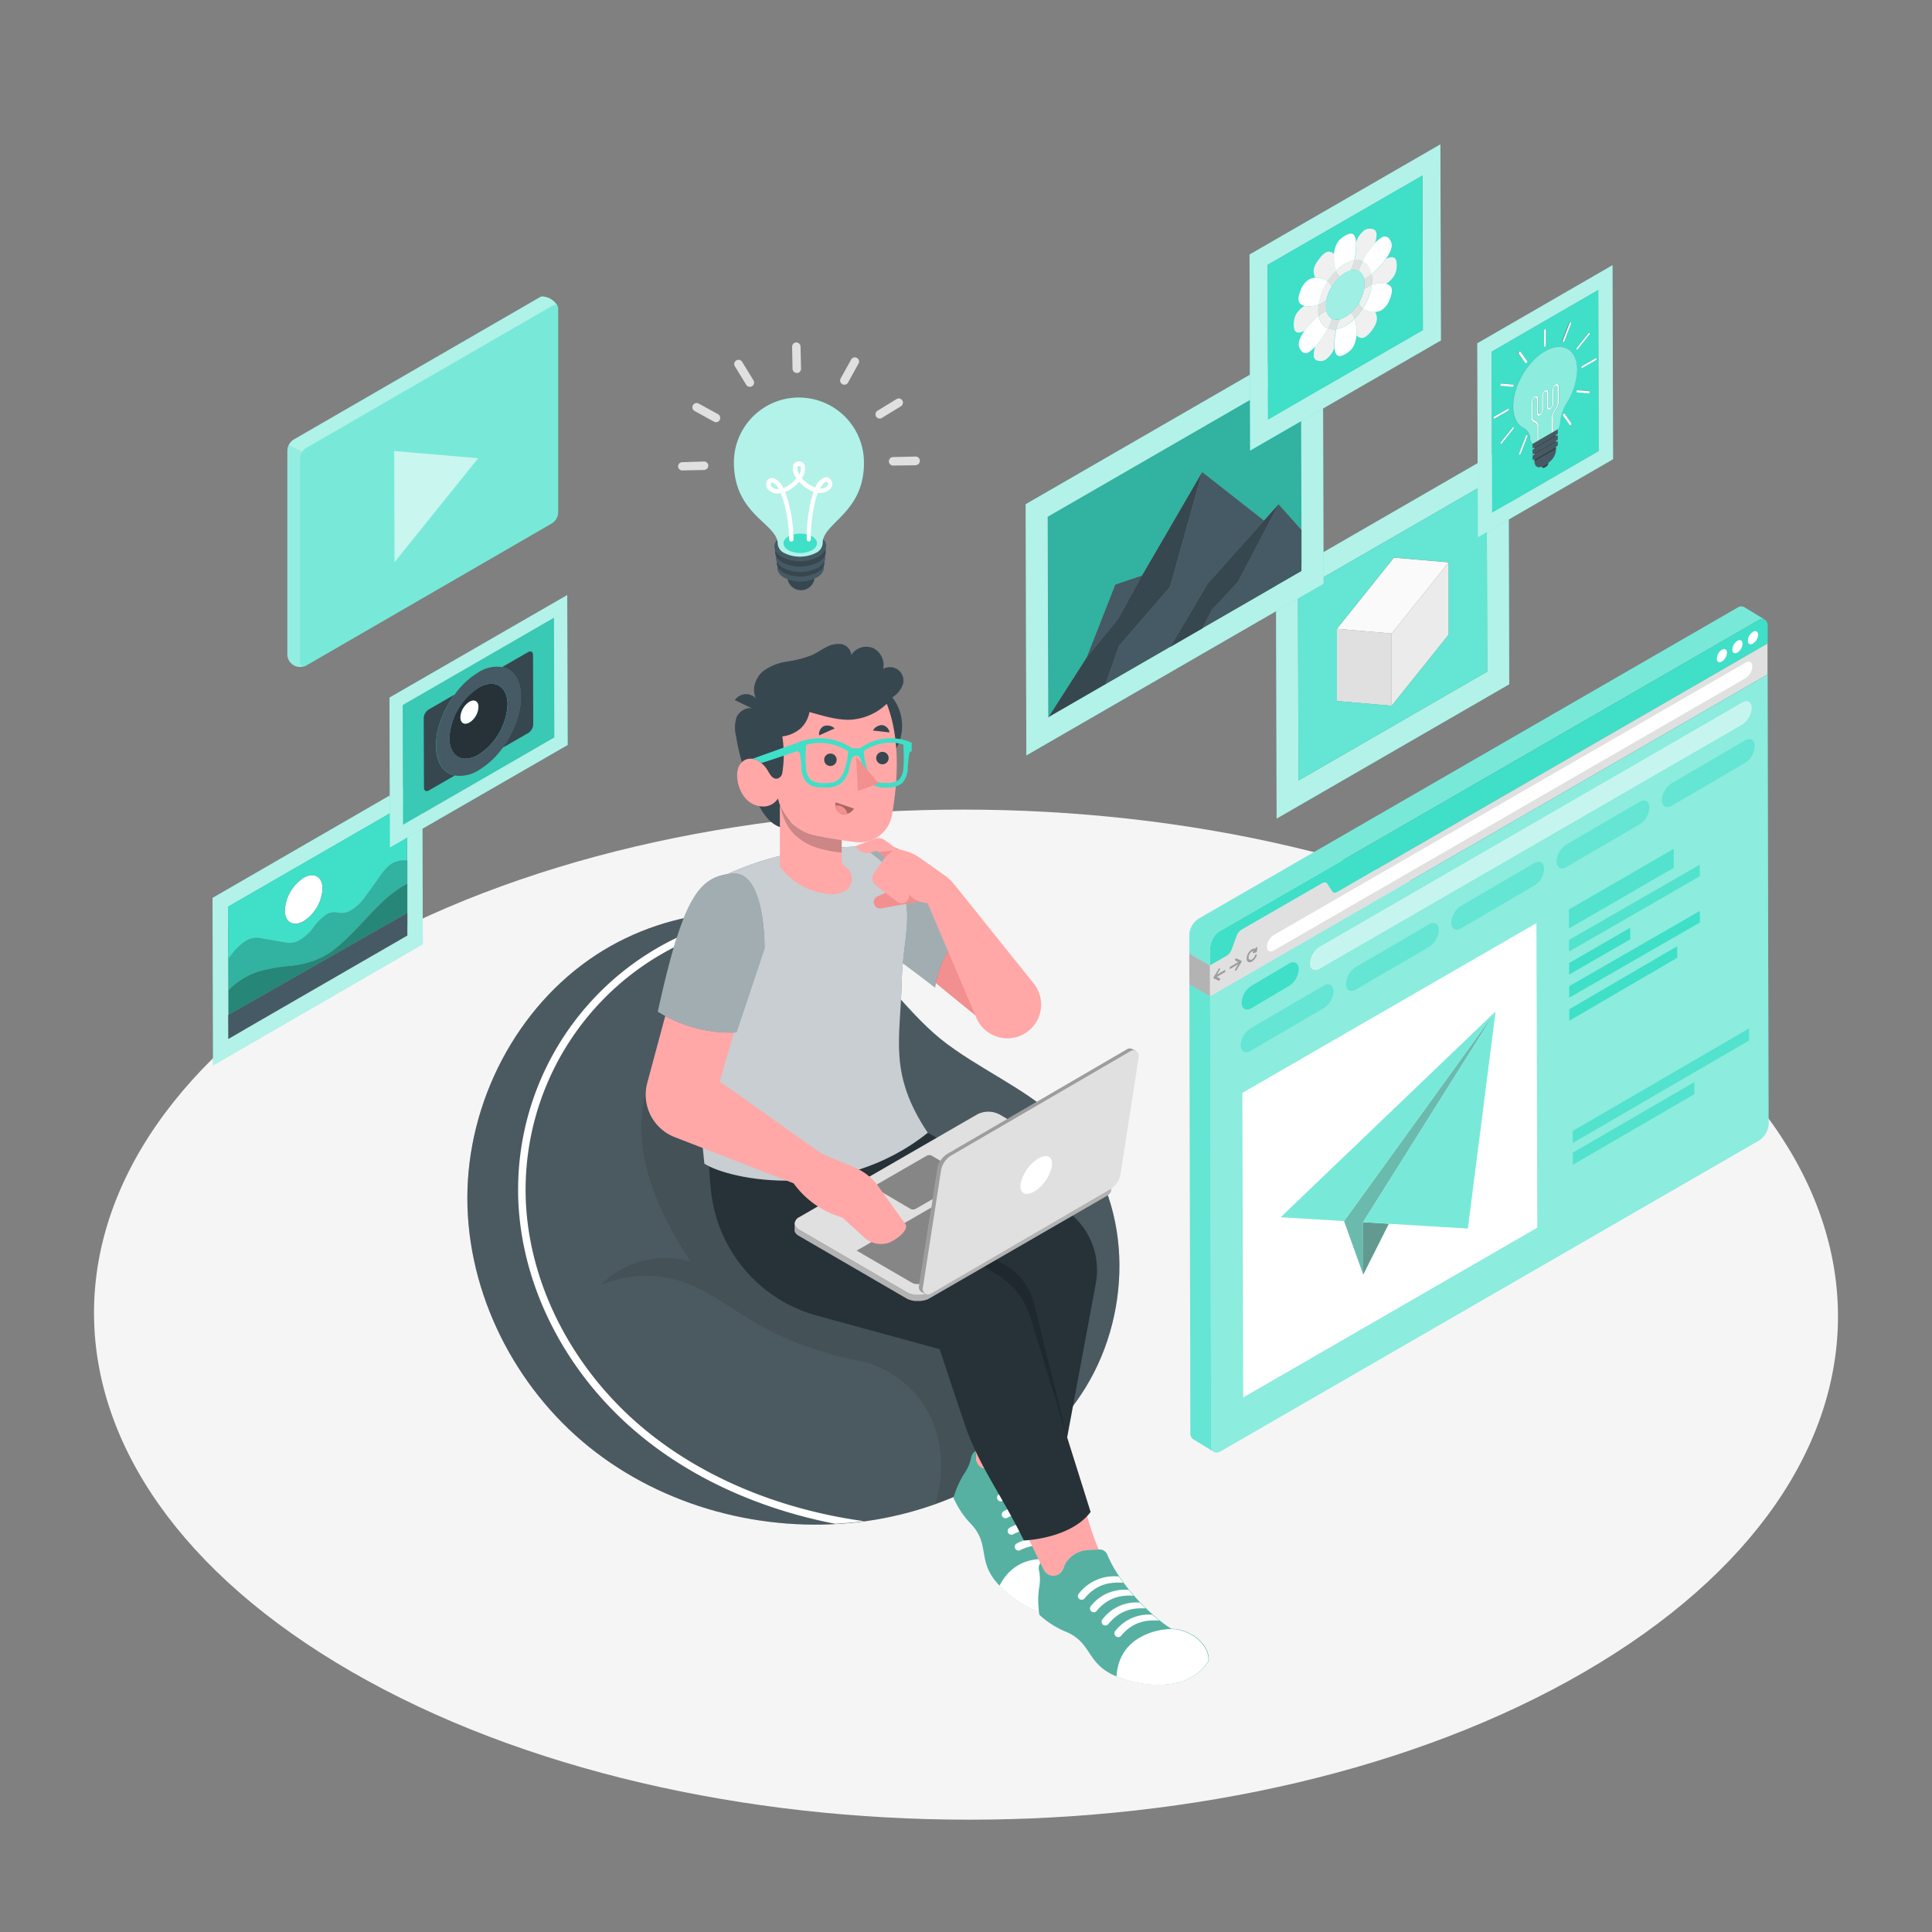 <svg xmlns="http://www.w3.org/2000/svg" viewBox="0 0 500 500"><rect x="0" y="0" width="500" height="500" fill="#808080" stroke="none"/><g id="freepik--Floor--inject-6"><path d="M409,247.81c-88.41-51.05-231.28-51.05-319.12,0S2.55,381.61,91,432.65s231.28,51.05,319.12,0S497.45,298.85,409,247.81Z" style="fill:#f5f5f5"></path></g><g id="freepik--Character--inject-6"><path d="M247.29,271.76c10.1,7,21.48,11.87,29.92,21.27C293,310.6,293.33,338.86,281,359s-35.38,32.16-58.82,34.92c-24.59,2.9-50.39-3.89-69.68-19.41s-31.56-39.77-31.55-64.52,12.69-49.41,33.43-62.94c18.92-12.33,46.1-15.85,65.08-1.74,9.6,7.14,16,17.68,25.57,24.83C245.74,270.66,246.51,271.22,247.29,271.76Z" style="fill:#455a64"></path><path d="M247.29,271.76c10.1,7,21.48,11.87,29.92,21.27C293,310.6,293.33,338.86,281,359s-35.38,32.16-58.82,34.92c-24.59,2.9-50.39-3.89-69.68-19.41s-31.56-39.77-31.55-64.52,12.69-49.41,33.43-62.94c18.92-12.33,46.1-15.85,65.08-1.74,9.6,7.14,16,17.68,25.57,24.83C245.74,270.66,246.51,271.22,247.29,271.76Z" style="opacity:0.2"></path><path d="M247.29,271.76c10.1,7,21.48,11.87,29.92,21.27C293,310.6,293.33,338.86,281,359s-35.38,32.16-58.82,34.92c-24.59,2.9-50.39-3.89-69.68-19.41s-31.56-39.77-31.55-64.52,12.69-49.41,33.43-62.94c18.92-12.33,46.1-15.85,65.08-1.74,9.6,7.14,16,17.68,25.57,24.83C245.74,270.66,246.51,271.22,247.29,271.76Z" style="fill:#fff;opacity:0.1"></path><path d="M243.18,374.68c0-.17-.05-.34-.07-.51A26.6,26.6,0,0,0,221.56,352,83.77,83.77,0,0,1,194,341.45c-6-3.64-11.73-8.11-18.5-10.09a30.1,30.1,0,0,0-19.93,1.16c5.68-6,15.43-8.6,23.22-5.9-5.39-8.25-10.14-17.14-12-26.83s-.54-20.3,5.3-28.24A28.43,28.43,0,0,1,216,269.2c5.78,6.32,9,15.22,12.83,22.9,2.73,5.52,5.55,11.17,10.05,15.37,6.78,6.35,16.53,8.63,23.57,14.7,8,6.89,11.41,17.89,11.44,28.42a83.38,83.38,0,0,1-3.08,21,79.87,79.87,0,0,1-28.84,17.64A31.32,31.32,0,0,0,243.18,374.68Z" style="opacity:0.1"></path><path d="M134.1,306.54a72.24,72.24,0,0,1,61.64-70.15,51.21,51.21,0,0,1,7,1.17,70.43,70.43,0,0,0-66.7,69c-.46,23,10.81,46.52,30.14,62.82,15.15,12.77,35.28,21.24,57.4,24.29l-1.42.18c-2,.24-4,.4-6,.51-19.66-3.81-37.45-11.91-51.22-23.52C145.16,354.19,133.64,330.15,134.1,306.54Z" style="fill:#fff"></path><path d="M268.93,367c-1,4.1-1.23,11.49-1.23,11.49l-2.73-1a7,7,0,0,0-7.58,1.72l-.13.14a2.75,2.75,0,0,1-3.8.17h0a2.74,2.74,0,0,1-.93-2l-.37-11.61Z" style="fill:#ffa8a7"></path><path d="M258.4,410.12c5.66,6.06,16.08,11.35,23.65,6.19l-.85,1.92c-7.57,5.17-18-.12-23.65-6.18s-2-10.25-7.08-15.62a18.65,18.65,0,0,1-4.41-6.54c.23-.58.45-1.33.71-2.2a23.34,23.34,0,0,0,4.55,6.81C256.41,399.88,252.74,404.07,258.4,410.12Z" style="fill:#f5f5f5"></path><path d="M249.56,381.37a10.91,10.91,0,0,0,1.78-4.13,2.45,2.45,0,0,1,1.12-1.69l.07,1.95a2.74,2.74,0,0,0,4.73,1.81l.13-.14a7,7,0,0,1,7.58-1.72l2.77,1a2.13,2.13,0,0,1,1.38,2c-.18,7.94,3.53,18.48,7.42,24.28,4,1.65,7.45,7.1,5.69,11.1l-.18.4c-7.57,5.16-18-.13-23.65-6.19s-2-10.24-7.08-15.62a23.34,23.34,0,0,1-4.55-6.81A25.13,25.13,0,0,1,249.56,381.37Z" style="fill:#3FDFC8"></path><path d="M249.56,381.37a10.91,10.91,0,0,0,1.78-4.13,2.45,2.45,0,0,1,1.12-1.69l.07,1.95a2.74,2.74,0,0,0,4.73,1.81l.13-.14a7,7,0,0,1,7.58-1.72l2.77,1a2.13,2.13,0,0,1,1.38,2c-.18,7.94,3.53,18.48,7.42,24.28,4,1.65,7.45,7.1,5.69,11.1l-.18.4c-7.57,5.16-18-.13-23.65-6.19s-2-10.24-7.08-15.62a23.34,23.34,0,0,1-4.55-6.81A25.13,25.13,0,0,1,249.56,381.37Z" style="opacity:0.3"></path><path d="M249.56,381.37a10.91,10.91,0,0,0,1.78-4.13,2.45,2.45,0,0,1,1.12-1.69l.07,1.95a2.74,2.74,0,0,0,4.73,1.81l.13-.14a7,7,0,0,1,7.58-1.72l2.77,1a2.13,2.13,0,0,1,1.38,2c-.18,7.94,3.53,18.48,7.42,24.28,4,1.65,7.45,7.1,5.69,11.1l-.18.4c-7.57,5.16-18-.13-23.65-6.19s-2-10.24-7.08-15.62a23.34,23.34,0,0,1-4.55-6.81A25.13,25.13,0,0,1,249.56,381.37Z" style="fill:#fff;opacity:0.2"></path><path d="M260.64,392.83a1,1,0,0,1-1.29-.44,1,1,0,0,1,.4-1.28,11,11,0,0,1,10.87,0c.17.62.35,1.25.54,1.86C268,391.37,264.7,390.77,260.64,392.83Z" style="fill:#fff"></path><path d="M259.24,388.53a1,1,0,0,1-.89-1.71,11.61,11.61,0,0,1,11.32.09q.16,1,.39,1.95C266.76,387.11,263.43,386.42,259.24,388.53Z" style="fill:#fff"></path><path d="M262.17,397.1a1,1,0,0,1-1.29-.44,1,1,0,0,1,.4-1.28,11,11,0,0,1,10.64-.1q.36,1,.75,2A10.62,10.62,0,0,0,262.17,397.1Z" style="fill:#fff"></path><path d="M276.54,404.81c4,1.65,7.45,7.1,5.69,11.1l-.18.4c-7.46,5.08-17.67,0-23.39-5.92C263.43,401.05,273.39,403.38,276.54,404.81Z" style="fill:#fff"></path><path d="M263.84,401.27a1,1,0,0,1-.89-1.72,11,11,0,0,1,10.66-.09c.34.74.69,1.45,1,2.13C271.35,399.85,268,399.15,263.84,401.27Z" style="fill:#fff"></path><path d="M280.83,390.06c.71,4.17,3.51,11,3.51,11l-2.91.17a7,7,0,0,0-6.24,4.63l-.07.19a2.73,2.73,0,0,1-3.39,1.68h0a2.71,2.71,0,0,1-1.66-1.43l-5-10.48Z" style="fill:#ffa8a7"></path><path d="M288.61,433.78c7.62,3.26,19.29,3.89,24.13-3.89V432c-4.84,7.78-16.51,7.15-24.13,3.89s-6-8.57-12.79-11.43a18.62,18.62,0,0,1-6.67-4.21c0-.62-.13-1.4-.23-2.3a23.19,23.19,0,0,0,6.9,4.4C282.65,425.21,281,430.53,288.61,433.78Z" style="fill:#f5f5f5"></path><path d="M268.92,411a11,11,0,0,0,0-4.5,2.39,2.39,0,0,1,.34-2l.85,1.76a2.74,2.74,0,0,0,5.05-.25l.07-.19a7,7,0,0,1,6.24-4.63l3-.17a2.14,2.14,0,0,1,2.08,1.31c3,7.34,10.69,15.49,16.59,19.22,4.32-.1,9.68,3.49,9.68,7.86v.43c-4.84,7.78-16.51,7.15-24.13,3.89s-6-8.57-12.79-11.43a23.19,23.19,0,0,1-6.9-4.4A24.33,24.33,0,0,1,268.92,411Z" style="fill:#3FDFC8"></path><path d="M268.92,411a11,11,0,0,0,0-4.5,2.39,2.39,0,0,1,.34-2l.85,1.76a2.74,2.74,0,0,0,5.05-.25l.07-.19a7,7,0,0,1,6.24-4.63l3-.17a2.14,2.14,0,0,1,2.08,1.31c3,7.34,10.69,15.49,16.59,19.22,4.32-.1,9.68,3.49,9.68,7.86v.43c-4.84,7.78-16.51,7.15-24.13,3.89s-6-8.57-12.79-11.43a23.19,23.19,0,0,1-6.9-4.4A24.33,24.33,0,0,1,268.92,411Z" style="opacity:0.3"></path><path d="M268.92,411a11,11,0,0,0,0-4.5,2.39,2.39,0,0,1,.34-2l.85,1.76a2.74,2.74,0,0,0,5.05-.25l.07-.19a7,7,0,0,1,6.24-4.63l3-.17a2.14,2.14,0,0,1,2.08,1.31c3,7.34,10.69,15.49,16.59,19.22,4.32-.1,9.68,3.49,9.68,7.86v.43c-4.84,7.78-16.51,7.15-24.13,3.89s-6-8.57-12.79-11.43a23.19,23.19,0,0,1-6.9-4.4A24.33,24.33,0,0,1,268.92,411Z" style="fill:#fff;opacity:0.2"></path><path d="M283.67,417.06a1,1,0,0,1-1.5-1.22,11.06,11.06,0,0,1,9.95-4.37c.41.51.82,1,1.25,1.49C289.78,412.77,286.56,413.54,283.67,417.06Z" style="fill:#fff"></path><path d="M280.67,413.69a1,1,0,0,1-1.35.12.94.94,0,0,1-.16-1.33A11.6,11.6,0,0,1,289.55,408q.54.81,1.14,1.62C287,409.36,283.64,410.07,280.67,413.69Z" style="fill:#fff"></path><path d="M286.8,420.35a1,1,0,0,1-1.35.12,1,1,0,0,1-.16-1.34,11,11,0,0,1,9.69-4.39c.49.52,1,1,1.49,1.51C292.89,416.06,289.68,416.83,286.8,420.35Z" style="fill:#fff"></path><path d="M303.06,421.6c4.32-.1,9.68,3.49,9.68,7.86v.43c-4.77,7.67-16.16,7.16-23.79,4C289.54,423.45,299.6,421.56,303.06,421.6Z" style="fill:#fff"></path><path d="M290,423.49a1,1,0,0,1-1.51-1.21,11,11,0,0,1,9.72-4.39c.61.54,1.21,1,1.81,1.53C296.31,419.15,293,419.86,290,423.49Z" style="fill:#fff"></path><path d="M236.05,290.91l38.15,21.26a18.92,18.92,0,0,1,9.39,20L276.18,372l6.07,19.29c-5.24,7-17.26,7.38-17.26,7.38-6.71-13.45-11.64-19.17-15.45-30.45s-6.35-19.05-6.35-19.05l-31.68-8.66a37.55,37.55,0,0,1-27.46-31.95c-.54-4.79-.57-8.06-.57-8.06Z" style="fill:#263238"></path><path d="M235.76,301.63a18.07,18.07,0,0,1-4.27,11.63l26.92,16.85a19.34,19.34,0,0,1,8.24,10.75L276.18,372l-8.59-34.71a15.76,15.76,0,0,0-7-9.6l-24.86-15.36C238.27,306,235.76,301.63,235.76,301.63Z" style="opacity:0.2"></path><path d="M205.6,316.53a1.4,1.4,0,0,0,.05.5.08.08,0,0,1,0,0,1.45,1.45,0,0,0,.2.39l0,0a2.44,2.44,0,0,0,.34.39l0,0a3.05,3.05,0,0,0,.51.37l27.92,16.22a4.41,4.41,0,0,0,.8.35l.31.1.41.1.49.08.12,0c.23,0,.46,0,.68,0h.11c.23,0,.45,0,.68,0h.1c.22,0,.44-.06.65-.11l.12,0,.56-.17.1,0a3.92,3.92,0,0,0,.62-.29l46.06-26.59a3.78,3.78,0,0,0,.53-.37l.13-.15a3,3,0,0,0,.24-.26,1.51,1.51,0,0,0,.09-.18,1.26,1.26,0,0,0,.13-.26c0-.06,0-.13,0-.19a2.34,2.34,0,0,0,0-.26v1.64a2.17,2.17,0,0,1,0,.25c0,.07,0,.13,0,.19a1.66,1.66,0,0,1-.13.27c0,.05-.05.11-.09.17s-.16.18-.24.27-.08.1-.13.14a3.1,3.1,0,0,1-.53.37l-46.06,26.6a5.07,5.07,0,0,1-.62.29l-.1,0a5.18,5.18,0,0,1-.56.17l-.12,0a4.64,4.64,0,0,1-.65.11h-.1a5.17,5.17,0,0,1-.68,0h-.11a5.27,5.27,0,0,1-.68,0h-.12a3.86,3.86,0,0,1-.49-.09l-.41-.1-.31-.09a5.23,5.23,0,0,1-.8-.35l-27.92-16.23a2.58,2.58,0,0,1-.51-.37l0,0a2.38,2.38,0,0,1-.34-.38l0-.05a1.2,1.2,0,0,1-.2-.39,0,0,0,0,0,0,0,1.58,1.58,0,0,1,0-.37h0v-1.77Z" style="fill:#e0e0e0"></path><path d="M205.6,316.53a1.4,1.4,0,0,0,.05.5.08.08,0,0,1,0,0,1.45,1.45,0,0,0,.2.39l0,0a2.44,2.44,0,0,0,.34.39l0,0a3.05,3.05,0,0,0,.51.37l27.92,16.22a4.41,4.41,0,0,0,.8.35l.31.1.41.1.49.08.12,0c.23,0,.46,0,.68,0h.11c.23,0,.45,0,.68,0h.1c.22,0,.44-.06.65-.11l.12,0,.56-.17.1,0a3.92,3.92,0,0,0,.62-.29l46.06-26.59a3.78,3.78,0,0,0,.53-.37l.13-.15a3,3,0,0,0,.24-.26,1.51,1.51,0,0,0,.09-.18,1.26,1.26,0,0,0,.13-.26c0-.06,0-.13,0-.19a2.34,2.34,0,0,0,0-.26v1.64a2.17,2.17,0,0,1,0,.25c0,.07,0,.13,0,.19a1.66,1.66,0,0,1-.13.27c0,.05-.05.11-.09.17s-.16.18-.24.27-.08.1-.13.14a3.1,3.1,0,0,1-.53.37l-46.06,26.6a5.07,5.07,0,0,1-.62.29l-.1,0a5.18,5.18,0,0,1-.56.17l-.12,0a4.64,4.64,0,0,1-.65.11h-.1a5.17,5.17,0,0,1-.68,0h-.11a5.27,5.27,0,0,1-.68,0h-.12a3.86,3.86,0,0,1-.49-.09l-.41-.1-.31-.09a5.23,5.23,0,0,1-.8-.35l-27.92-16.23a2.58,2.58,0,0,1-.51-.37l0,0a2.38,2.38,0,0,1-.34-.38l0-.05a1.2,1.2,0,0,1-.2-.39,0,0,0,0,0,0,0,1.58,1.58,0,0,1,0-.37h0v-1.77Z" style="opacity:0.2"></path><path d="M287.61,306.69a1.26,1.26,0,0,1-.13.26,1.51,1.51,0,0,1-.09.18,3,3,0,0,1-.24.26l-.13.15a3.78,3.78,0,0,1-.53.37L240.43,334.5a3.92,3.92,0,0,1-.62.29l-.1,0-.56.17-.12,0c-.21.05-.43.08-.65.11h-.1c-.23,0-.45,0-.68,0h-.11c-.22,0-.45,0-.68,0l-.12,0-.49-.08-.41-.1-.31-.1a4.41,4.41,0,0,1-.8-.35l-27.92-16.22a3.05,3.05,0,0,1-.51-.37l0,0a2.44,2.44,0,0,1-.34-.39l0,0a1.45,1.45,0,0,1-.2-.39.08.08,0,0,0,0,0,1.4,1.4,0,0,1-.05-.5,2.09,2.09,0,0,1,1.19-1.58l46.06-26.59a6.29,6.29,0,0,1,5.73,0l27.92,16.22a2,2,0,0,1,1.19,1.66,2.34,2.34,0,0,1,0,.26C287.63,306.56,287.63,306.63,287.61,306.69Z" style="fill:#e0e0e0"></path><path d="M283.78,306.24,239,332.08l-.18.08-.1,0a2.37,2.37,0,0,1-.35.1l-.24.05-.17,0-.44,0h0l-.46,0-.29-.05-.36-.1a1.44,1.44,0,0,1-.31-.13l-14.4-8.37L267.92,297Z" style="fill:#e0e0e0"></path><path d="M237.5,332.39h0Z" style="fill:#263238"></path><path d="M241.2,299.13l8.42,5a.85.85,0,0,1,0,1.47L237,312.83a1.39,1.39,0,0,1-1.41,0l-8.42-4.95a.85.85,0,0,1,0-1.47l12.59-7.27A1.42,1.42,0,0,1,241.2,299.13Z" style="fill:#e0e0e0"></path><path d="M283.78,306.24,239,332.08l-.18.08-.1,0a2.37,2.37,0,0,1-.35.1l-.24.05-.17,0-.44,0h0l-.46,0-.29-.05-.36-.1a1.44,1.44,0,0,1-.31-.13l-14.4-8.37L267.92,297Z" style="opacity:0.4"></path><path d="M241.2,299.13l8.42,5a.85.85,0,0,1,0,1.47L237,312.83a1.39,1.39,0,0,1-1.41,0l-8.42-4.95a.85.85,0,0,1,0-1.47l12.59-7.27A1.42,1.42,0,0,1,241.2,299.13Z" style="opacity:0.4"></path><path d="M237.83,332.85l4.77-30.32a5.56,5.56,0,0,1,2.72-4l46.38-27a1.35,1.35,0,0,1,1.23-.08h0l1.11.55-.38.14a1.4,1.4,0,0,1,.13.82L289,303.34a5.6,5.6,0,0,1-2.72,4l-46.38,27a1.88,1.88,0,0,1-.3.12l0,.45-1.07-.53h0A1.39,1.39,0,0,1,237.83,332.85Z" style="fill:#e0e0e0"></path><path d="M237.83,332.85l4.77-30.32a5.56,5.56,0,0,1,2.72-4l46.38-27a1.35,1.35,0,0,1,1.23-.08h0l1.11.55-.38.14a1.4,1.4,0,0,1,.13.82L289,303.34a5.6,5.6,0,0,1-2.72,4l-46.38,27a1.88,1.88,0,0,1-.3.12l0,.45-1.07-.53h0A1.39,1.39,0,0,1,237.83,332.85Z" style="opacity:0.3"></path><path d="M246.25,299l46.38-27a1.41,1.41,0,0,1,2.09,1.43L290,303.81a5.6,5.6,0,0,1-2.72,4l-46.38,27a1.4,1.4,0,0,1-2.09-1.42L243.53,303A5.6,5.6,0,0,1,246.25,299Z" style="fill:#e0e0e0"></path><path d="M268.73,299.81a10.2,10.2,0,0,0-4.6,6.63c-.31,2.36,1.26,3.24,3.5,1.94a10.28,10.28,0,0,0,4.61-6.63C272.54,299.39,271,298.51,268.73,299.81Z" style="fill:#fff"></path><path d="M241.34,253.74,253.91,264l8.29-13.45-10.43-11.75C242.6,242.82,241.34,253.74,241.34,253.74Z" style="fill:#f28f8f"></path><path d="M222.9,219c9.88-1.11,10.79,1.08,17.2,7.12S253,239,253,239c-9.88,4.83-11,16.58-11,16.58-5.38-4.17-9.93-7.47-9.93-7.47Z" style="fill:#455a64"></path><path d="M222.9,219c9.88-1.11,10.79,1.08,17.2,7.12S253,239,253,239c-9.88,4.83-11,16.58-11,16.58-5.38-4.17-9.93-7.47-9.93-7.47Z" style="fill:#fff;opacity:0.5"></path><path d="M186.82,226.86c14.05-6.58,24.59-7.35,36.08-7.85,17.2,11.07,10.76,20.29,10.46,35.07s-3.51,23.71,6.74,39.08c-22.54,18-51,12.31-57.81,8C177.9,260.23,179.18,230,186.82,226.86Z" style="fill:#455a64"></path><path d="M186.82,226.86c14.05-6.58,24.59-7.35,36.08-7.85,17.2,11.07,10.76,20.29,10.46,35.07s-3.51,23.71,6.74,39.08c-22.54,18-51,12.31-57.81,8C177.9,260.23,179.18,230,186.82,226.86Z" style="fill:#fff;opacity:0.7"></path><path d="M229.65,196.63a12,12,0,0,0,1.28-16.15,6.59,6.59,0,0,0,2.75-3.37,3.5,3.5,0,0,0-5.11-4,4.9,4.9,0,0,0-2.68-5.42,4.62,4.62,0,0,0-5.57,1.8,3.13,3.13,0,0,0-2.52-2.78,6.32,6.32,0,0,0-3.93.76c-1.22.6-2.33,1.39-3.56,2a29.38,29.38,0,0,1-6.64,1.74,13.74,13.74,0,0,0-6.29,2.58c-1.75,1.49-3,4.59-1.7,6.95a3.75,3.75,0,0,0-2.9-1.09,3.67,3.67,0,0,0-2.62,1.54c1.54.7,3,1.47,4.57,2.16-1.52-.46-3.52.83-4.11,2.29a8.7,8.7,0,0,0-.17,4.67,61.88,61.88,0,0,0,5.42,17.1c1.35,2.79,3.16,5.7,6.1,6.69Z" style="fill:#37474f"></path><path d="M229.5,182.14a14.84,14.84,0,0,1-9.85,4.14c-3.47,0-6.82-1.1-10.16-2a7.76,7.76,0,0,1-2.3,4.24,8.82,8.82,0,0,1-4.73,2.06,30.19,30.19,0,0,1,0,9.44,1.77,1.77,0,0,1-1.19,1.45c-1.13.33-1.87-.82-2.42-1.76a7.7,7.7,0,0,0-2.44-2.72,3.8,3.8,0,0,0-3.53-.36,3.68,3.68,0,0,0-1.86,2.27,6.7,6.7,0,0,0-.14,3,9,9,0,0,0,1.94,4.57,6.16,6.16,0,0,0,4.34,2.24,4.49,4.49,0,0,0,4.18-2.06l.08.3a11.77,11.77,0,0,0,.45,1.46,12.5,12.5,0,0,0,9.13,7.81c2.12.45,4.47.87,6.86,1.23,1.18.18,2.37.35,3.55.49a8.55,8.55,0,0,0,9.44-7C232.42,201.8,233,191.17,229.5,182.14Z" style="fill:#ffa8a7"></path><path d="M201.83,208.38v15.9a17.56,17.56,0,0,0,12.8,7.08,6.24,6.24,0,0,0,4.59-1.17,3.72,3.72,0,0,0-.47-5.9,2.05,2.05,0,0,1-.93-1.7v-5.17c-2.39-.36-4.74-.78-6.86-1.23A12.5,12.5,0,0,1,201.83,208.38Z" style="fill:#ffa8a7"></path><path d="M212.45,219.69a33.74,33.74,0,0,0,5.37.95v-3.22c-2.39-.36-4.74-.78-6.86-1.23a12.47,12.47,0,0,1-8.82-7.12,12.76,12.76,0,0,0,3.22,6.65A15.29,15.29,0,0,0,212.45,219.69Z" style="opacity:0.2"></path><path d="M222.59,193.66h-2.06a15,15,0,0,0-14.2-1.45v2.17l.57.3a22.25,22.25,0,0,1,.52,4.25A5.64,5.64,0,0,0,209,202.7c1.13,1,2.75,1.08,4.23,1.1a8,8,0,0,0,3.52-.51,5.65,5.65,0,0,0,2.68-3.22c.51-1.35.42-2.14,1.05-3.76a1.21,1.21,0,0,1,1.13-.76,1.12,1.12,0,0,1,1.05.76c.59,1.62.51,2.41,1,3.76a5.58,5.58,0,0,0,2.51,3.22,7.06,7.06,0,0,0,3.29.51,5.7,5.7,0,0,0,4-1.1,5.88,5.88,0,0,0,1.47-3.77,24,24,0,0,1,.49-4.25l.53-.3v-2.17A13.32,13.32,0,0,0,222.59,193.66Zm-3.09,1.11-.09.77a17.94,17.94,0,0,1-1,4.1,4.7,4.7,0,0,1-2.12,2.59,5.94,5.94,0,0,1-2.53.41h-.46a5.42,5.42,0,0,1-3.5-.84,4.45,4.45,0,0,1-1.2-3c0-.36-.06-.73-.09-1.11-.07-1,0-3.3.08-4.94a13.43,13.43,0,0,1,3.61-.49,13.68,13.68,0,0,1,7.24,2.11C219.53,194.41,219.5,194.77,219.5,194.77Zm14.37,2.89c0,.38-.05.75-.08,1.11a4.59,4.59,0,0,1-1.13,3,4.82,4.82,0,0,1-3.27.84H229a5.26,5.26,0,0,1-2.37-.41,4.64,4.64,0,0,1-2-2.59,18.63,18.63,0,0,1-1-4.1l-.08-.77s0-.36.08-.43a12.23,12.23,0,0,1,6.78-2.11,11.74,11.74,0,0,1,3.37.49C233.88,194.36,233.93,196.63,233.87,197.66Z" style="fill:#3FDFC8"></path><path d="M206.33,192.21l-11.57,4.16a5,5,0,0,1,2.26,1.06c.13.11,9.31-3.05,9.31-3.05Z" style="fill:#3FDFC8"></path><polygon points="221.55 195.73 227.38 202.79 222.03 204.69 221.55 195.73" style="fill:#f28f8f"></polygon><path d="M213.3,196.61a1.61,1.61,0,1,0,1.62-1.59A1.6,1.6,0,0,0,213.3,196.61Z" style="fill:#37474f"></path><path d="M226.76,196.18a1.61,1.61,0,1,0,1.62-1.6A1.61,1.61,0,0,0,226.76,196.18Z" style="fill:#37474f"></path><path d="M225.92,189.06l4.29.49a2.3,2.3,0,0,0-1.8-1.89A2.72,2.72,0,0,0,225.92,189.06Z" style="fill:#37474f"></path><path d="M216,188.52,212,190.31a2.27,2.27,0,0,1,1.13-2.35A2.7,2.7,0,0,1,216,188.52Z" style="fill:#37474f"></path><path d="M216.26,207.66l4.75,1.59a3,3,0,0,1-3.26,1.41A2.65,2.65,0,0,1,216.26,207.66Z" style="fill:#f28f8f"></path><path d="M216.26,207.66l4.75,1.59a3,3,0,0,1-3.26,1.41A2.65,2.65,0,0,1,216.26,207.66Z" style="opacity:0.3"></path><path d="M219.32,210.6a2.82,2.82,0,0,1-1.57.06,2.41,2.41,0,0,1-1.51-2.2,2.73,2.73,0,0,1,3.08,2.14Z" style="fill:#f28f8f"></path><path d="M231.14,230.15,227.08,232a1.62,1.62,0,0,0-.77,2.2h0a1.61,1.61,0,0,0,1.74.87l10-1.79-3-3.87Z" style="fill:#f28f8f"></path><path d="M240.07,233.72l12.6,29.68a8.74,8.74,0,0,0,11.17,4.74h0a8.73,8.73,0,0,0,3.68-13.62l-20.58-25.66a12.19,12.19,0,0,0-2.48-2.33l-6.27-4.43a13.43,13.43,0,0,0-6-2.34h0l-3.06-2.24a3,3,0,0,0-2.91-.39l-4.71,1.81h0a3.08,3.08,0,0,0,3.54,1.72l1.88-.47,2.2,1.62-2.86,4a2.49,2.49,0,0,0,.5,3.42l5.4,4.15a1.94,1.94,0,0,0,1.74.31h0a1.93,1.93,0,0,0,1.33-2.24v0A6.85,6.85,0,0,0,240.07,233.72Z" style="fill:#ffa8a7"></path><path d="M229.17,221.81a7.41,7.41,0,0,1,2-1.62l-3.78.28Z" style="fill:#f28f8f"></path><path d="M190.55,265.14l-4.29,14.73,26.26,18.65,8.83,3.71a13.9,13.9,0,0,1,5.85,4.66l7.2,10c.8,1.67-3,4.39-4.75,4.85h0a6.48,6.48,0,0,1-6-1.49l-5.56-5.09-1.53-.54a23.34,23.34,0,0,1-11.17-8.38h0l-30.78-11.95a11.78,11.78,0,0,1-7.11-14l5.11-19Z" style="fill:#ffa8a7"></path><path d="M190.58,267.2l7.29-21.79s.24-19.95-8.22-19.33-12.76,5.52-19.27,35.09l-.14.64A35.13,35.13,0,0,0,190.58,267.2Z" style="fill:#455a64"></path><path d="M190.58,267.2l7.29-21.79s.24-19.95-8.22-19.33-12.76,5.52-19.27,35.09l-.14.64A35.13,35.13,0,0,0,190.58,267.2Z" style="fill:#fff;opacity:0.5"></path></g><g id="freepik--light-bulb--inject-6"><g id="freepik--freepik--light--inject-77--inject-6"><path d="M210.83,149.16a3.53,3.53,0,1,1-3.59-3.47,3.53,3.53,0,0,1,3.59,3.47Z" style="fill:#37474f"></path><path d="M203,149.54c-2.36-1.32-2.4-3.51-.08-4.9a9.35,9.35,0,0,1,8.48-.13c2.36,1.32,2.4,3.51.08,4.89A9.35,9.35,0,0,1,203,149.54Z" style="fill:#455a64"></path><path d="M202.88,148.27c-2.44-1.36-2.48-3.62-.09-5.05a9.67,9.67,0,0,1,8.75-.14c2.43,1.36,2.47,3.61.07,5A9.6,9.6,0,0,1,202.88,148.27Z" style="fill:#37474f"></path><path d="M202.73,147c-2.5-1.4-2.54-3.72-.06-5.14a10,10,0,0,1,9-.14c2.51,1.4,2.56,3.73.09,5.2A10,10,0,0,1,202.73,147Z" style="fill:#455a64"></path><path d="M202.56,145.59c-2.58-1.43-2.61-3.83-.08-5.35a10.25,10.25,0,0,1,9.28-.15c2.59,1.44,2.63,3.84.08,5.36A10.25,10.25,0,0,1,202.56,145.59Z" style="fill:#37474f"></path><path d="M202.42,144.19c-2.67-1.53-2.69-3.92-.09-5.48a10.46,10.46,0,0,1,9.48-.14c2.64,1.46,2.68,3.91.08,5.47A10.47,10.47,0,0,1,202.42,144.19Z" style="fill:#455a64"></path><path d="M206.52,102.89a16.81,16.81,0,0,0-16.58,17V120c.21,13.37,11.25,15.42,11.36,20.79a2.91,2.91,0,0,0,1.74,2.35,9.1,9.1,0,0,0,8.21-.12,2.89,2.89,0,0,0,1.64-2.39h0c-.09-5.38,10.9-7.78,10.69-21.15a16.8,16.8,0,0,0-17-16.58Z" style="fill:#3FDFC8"></path><g style="opacity:0.6"><path d="M206.52,102.89a16.81,16.81,0,0,0-16.58,17V120c.21,13.37,11.25,15.42,11.36,20.79a2.91,2.91,0,0,0,1.74,2.35,9.1,9.1,0,0,0,8.21-.12,2.89,2.89,0,0,0,1.64-2.39h0c-.09-5.38,10.9-7.78,10.69-21.15a16.8,16.8,0,0,0-17-16.58Z" style="fill:#fff"></path></g><path d="M204.07,142.43c-1.68-1-1.76-2.55-.11-3.55a6.86,6.86,0,0,1,6.18-.09c1.68,1,1.75,2.55.06,3.57A6.82,6.82,0,0,1,204.07,142.43Z" style="fill:#3FDFC8"></path><path d="M209.36,140.14a.58.58,0,0,1-.58-.54,41.6,41.6,0,0,1,1-9.63,19.2,19.2,0,0,1,.8-2.68,8.06,8.06,0,0,1-1.48-.71,9.86,9.86,0,0,1-2.28-1.89,10.33,10.33,0,0,1-2.2,1.92,8.65,8.65,0,0,1-1.46.73,20.76,20.76,0,0,1,.89,2.66,40,40,0,0,1,1.33,9.61.58.58,0,0,1-.58.56.57.57,0,0,1-.56-.57,40.58,40.58,0,0,0-1.3-9.31,18.62,18.62,0,0,0-.89-2.64,3.6,3.6,0,0,1-3.2-.89,1.84,1.84,0,0,1-.29-2.36,1.53,1.53,0,0,1,1.55-.67,4.32,4.32,0,0,1,2.57,2.57,6.44,6.44,0,0,0,1.31-.66,8.59,8.59,0,0,0,2.12-1.87,4.13,4.13,0,0,1-.89-3.19,1.51,1.51,0,0,1,1.52-1.16,1.49,1.49,0,0,1,1.54,1.11,4.13,4.13,0,0,1-.78,3.22,9.16,9.16,0,0,0,2.16,1.81,6.45,6.45,0,0,0,1.34.6,4.39,4.39,0,0,1,2.49-2.64,1.51,1.51,0,0,1,1.56.67,1.81,1.81,0,0,1-.21,2.35,3.61,3.61,0,0,1-3.17,1,19.14,19.14,0,0,0-.82,2.67,40.75,40.75,0,0,0-1,9.35.57.57,0,0,1-.55.59Zm-9.49-15.27a.35.35,0,0,0-.31.22c-.28.38.05.79.16.9a2.28,2.28,0,0,0,1.83.57,3.22,3.22,0,0,0-1.59-1.7Zm12.37,1.57a2.34,2.34,0,0,0,1.83-.65c.09-.11.42-.52.14-.91a.38.38,0,0,0-.41-.19C213.41,124.76,212.83,125.3,212.24,126.44Zm-5.42-5.82a.37.37,0,0,0-.44.31h0a2.77,2.77,0,0,0,.48,1.87,2.83,2.83,0,0,0,.4-1.88.39.39,0,0,0-.44-.32h0Z" style="fill:#fff"></path></g><path d="M206.53,96.51a.71.71,0,0,1-.29,0,1.11,1.11,0,0,1-1.13-1.08L205,89.75a1.09,1.09,0,0,1,1.06-1.12h0a1.1,1.1,0,0,1,1.12,1.08l.13,5.73A1.12,1.12,0,0,1,206.53,96.51Z" style="fill:#e0e0e0"></path><path d="M194.37,100.06a1.09,1.09,0,0,1-1.25-.47l-3-4.9A1.11,1.11,0,0,1,192,93.54l3,4.89a1.11,1.11,0,0,1-.37,1.52A.85.85,0,0,1,194.37,100.06Z" style="fill:#e0e0e0"></path><path d="M185.62,109.22a1.06,1.06,0,0,1-.85-.09l-5-2.76a1.1,1.1,0,0,1-.45-1.49,1.12,1.12,0,0,1,1.5-.44l5,2.75a1.1,1.1,0,0,1,.43,1.49A1.07,1.07,0,0,1,185.62,109.22Z" style="fill:#e0e0e0"></path><path d="M182.61,121.52a.81.81,0,0,1-.27.11l-5.73.12a1.08,1.08,0,0,1-1.12-1v0a1.09,1.09,0,0,1,1-1.13h0l5.74-.19a1.11,1.11,0,0,1,1.09,1.12,1.12,1.12,0,0,1-.76,1Z" style="fill:#e0e0e0"></path><path d="M237.27,120.31a.79.79,0,0,1-.27.1l-5.75.07a1.1,1.1,0,1,1,0-2.19l5.73-.14a1.11,1.11,0,0,1,.33,2.16Z" style="fill:#e0e0e0"></path><path d="M228,108.28a1.1,1.1,0,0,1-.88-2l4.91-3a1.07,1.07,0,0,1,1.48.35h0a1.09,1.09,0,0,1-.35,1.51h0l-4.9,3A1.23,1.23,0,0,1,228,108.28Z" style="fill:#e0e0e0"></path><path d="M218.84,99.52a1.1,1.1,0,0,1-1.28-1.58l2.78-5a1.1,1.1,0,0,1,1.93,1l-2.76,5A1.1,1.1,0,0,1,218.84,99.52Z" style="fill:#e0e0e0"></path></g><g id="freepik--Window--inject-6"><polygon points="313.18 257.87 313.15 249.88 307.79 246.79 307.81 254.59 307.81 254.59 307.81 254.76 313.18 257.87 313.18 257.87" style="fill:#e0e0e0"></polygon><path d="M313.44,374.16l-.26-116.3-5.37-3.09.26,116.11a1.75,1.75,0,0,0,.7,1.56h0l5.3,3.23A1.74,1.74,0,0,1,313.44,374.16Z" style="fill:#3FDFC8"></path><path d="M313.44,374.16l-.26-116.3-5.37-3.09.26,116.11a1.75,1.75,0,0,0,.7,1.56h0l5.3,3.23A1.74,1.74,0,0,1,313.44,374.16Z" style="fill:#fff;opacity:0.2"></path><path d="M315.91,375.57a3.41,3.41,0,0,1-.48.22A2.56,2.56,0,0,0,315.91,375.57Z" style="fill:#455a64"></path><path d="M315.1,375.87l-.11,0Z" style="fill:#455a64"></path><path d="M314.24,375.78h0Z" style="fill:#455a64"></path><path d="M313.17,249.87v-4.6a5.42,5.42,0,0,1,2.45-4.27L455,160.55a1.77,1.77,0,0,1,1.72-.18l-5.31-3.24h0a1.7,1.7,0,0,0-1.78.15L310.25,237.73a5.4,5.4,0,0,0-2.46,4.26v4.6h0v.19l5.36,3.09Z" style="fill:#3FDFC8"></path><path d="M313.17,249.87v-4.6a5.42,5.42,0,0,1,2.45-4.27L455,160.55a1.77,1.77,0,0,1,1.72-.18l-5.31-3.24h0a1.7,1.7,0,0,0-1.78.15L310.25,237.73a5.4,5.4,0,0,0-2.46,4.26v4.6h0v.19l5.36,3.09Z" style="fill:#fff;opacity:0.3"></path><polygon points="313.18 257.87 313.15 249.88 307.79 246.79 307.81 254.59 307.81 254.59 307.81 254.76 313.18 257.87 313.18 257.87" style="opacity:0.2"></polygon><path d="M455,160.55c1.36-.78,2.47-.15,2.47,1.42v4.6l-144.27,83.3v-4.6a5.42,5.42,0,0,1,2.45-4.27Z" style="fill:#3FDFC8"></path><path d="M445.62,168.16c.72-.42,1.32-.08,1.32.76a2.94,2.94,0,0,1-1.32,2.28c-.72.42-1.32.08-1.32-.76A2.91,2.91,0,0,1,445.62,168.16Z" style="fill:#fff"></path><path d="M449.64,165.84c.73-.42,1.32-.08,1.33.75a2.91,2.91,0,0,1-1.32,2.28c-.73.42-1.32.08-1.32-.75A2.87,2.87,0,0,1,449.64,165.84Z" style="fill:#fff"></path><path d="M453.66,163.52c.73-.42,1.32-.09,1.33.75a2.91,2.91,0,0,1-1.32,2.28c-.73.42-1.32.08-1.32-.75A2.87,2.87,0,0,1,453.66,163.52Z" style="fill:#fff"></path><path d="M342.19,228.55c.54-.31,1-.26,1.3.14l1.31,2c.26.4.76.46,1.3.15l111.33-64.28,0,8-144.27,83.3,0-8,4.28-2.47a3.27,3.27,0,0,0,1.3-1.65l1.29-3.52a3.24,3.24,0,0,1,1.3-1.64Z" style="fill:#e0e0e0"></path><path d="M457.45,174.57l.26,116.29a5.44,5.44,0,0,1-2.45,4.26L315.91,375.57c-1.36.78-2.47.15-2.47-1.41l-.26-116.3Z" style="fill:#3FDFC8"></path><g style="opacity:0.4"><path d="M457.45,174.57l.26,116.29a5.44,5.44,0,0,1-2.45,4.26L315.91,375.57c-1.36.78-2.47.15-2.47-1.41l-.26-116.3Z" style="fill:#fff"></path></g><path d="M451.74,171.5c1-.56,1.76-.12,1.76,1a3.87,3.87,0,0,1-1.74,3L329.63,246c-1,.56-1.76.11-1.76-1a3.87,3.87,0,0,1,1.75-3Z" style="fill:#fff"></path><path d="M315.48,250.59a.17.17,0,0,1,.19,0c.09.06.08.25,0,.41l-.77,1.26,2-1.17c.14-.08.25,0,.25.14a.56.56,0,0,1-.24.43l-2,1.16.78.37c.1,0,.11.22,0,.39a.51.51,0,0,1-.18.2.18.18,0,0,1-.17,0l-1.24-.59-.05,0h0l0-.1,0-.13v0l.05-.1,1.23-2A.5.5,0,0,1,315.48,250.59Z" style="fill:#e0e0e0"></path><path d="M319.86,248.06a.21.21,0,0,1,.17,0l1.24.59.05.06h0l0,.11,0,.12v0l-.05.09-1.23,2a.55.55,0,0,1-.17.17.17.17,0,0,1-.18,0c-.09-.06-.09-.24,0-.41l.77-1.25-2,1.17c-.14.07-.25,0-.25-.15a.54.54,0,0,1,.25-.42l2-1.17-.77-.37c-.11,0-.11-.22,0-.39A.51.51,0,0,1,319.86,248.06Z" style="fill:#e0e0e0"></path><path d="M324,245.67a1.08,1.08,0,0,1,.84-.16l.19-.25a.49.49,0,0,1,.13-.12.17.17,0,0,1,.13,0c.09,0,.13.1.11.22l-.1.76a.54.54,0,0,1-.11.26.47.47,0,0,1-.13.12l-.06,0-.6.17a.15.15,0,0,1-.19-.13.49.49,0,0,1,.12-.34l.05-.08a.89.89,0,0,0-.38.11,2,2,0,0,0-.88,1.54c0,.56.4.79.89.5a1.92,1.92,0,0,0,.78-1A.53.53,0,0,1,325,247a.24.24,0,0,1,.12,0c.12,0,.17.16.1.33a3,3,0,0,1-1.21,1.52c-.76.44-1.38.09-1.38-.79A3,3,0,0,1,324,245.67Z" style="fill:#e0e0e0"></path><g style="opacity:0.3"><path d="M315.48,250.59a.17.17,0,0,1,.19,0c.09.06.08.25,0,.41l-.77,1.26,2-1.17c.14-.08.25,0,.25.14a.56.56,0,0,1-.24.43l-2,1.16.78.37c.1,0,.11.22,0,.39a.51.51,0,0,1-.18.2.18.18,0,0,1-.17,0l-1.24-.59-.05,0h0l0-.1,0-.13v0l.05-.1,1.23-2A.5.5,0,0,1,315.48,250.59Z"></path></g><g style="opacity:0.3"><path d="M319.86,248.06a.21.21,0,0,1,.17,0l1.24.59.05.06h0l0,.11,0,.12v0l-.05.09-1.23,2a.55.55,0,0,1-.17.17.17.17,0,0,1-.18,0c-.09-.06-.09-.24,0-.41l.77-1.25-2,1.17c-.14.07-.25,0-.25-.15a.54.54,0,0,1,.25-.42l2-1.17-.77-.37c-.11,0-.11-.22,0-.39A.51.51,0,0,1,319.86,248.06Z"></path></g><g style="opacity:0.3"><path d="M324,245.67a1.08,1.08,0,0,1,.84-.16l.19-.25a.49.49,0,0,1,.13-.12.17.17,0,0,1,.13,0c.09,0,.13.1.11.22l-.1.76a.54.54,0,0,1-.11.26.47.47,0,0,1-.13.12l-.06,0-.6.17a.15.15,0,0,1-.19-.13.49.49,0,0,1,.12-.34l.05-.08a.89.89,0,0,0-.38.11,2,2,0,0,0-.88,1.54c0,.56.4.79.89.5a1.92,1.92,0,0,0,.78-1A.53.53,0,0,1,325,247a.24.24,0,0,1,.12,0c.12,0,.17.16.1.33a3,3,0,0,1-1.21,1.52c-.76.44-1.38.09-1.38-.79A3,3,0,0,1,324,245.67Z"></path></g><polygon points="397.63 238.9 397.85 317.72 321.74 361.66 321.52 282.84 397.63 238.9" style="fill:#fff"></polygon><polygon points="387.04 261.78 352.76 316.3 352.81 329.81 359.41 316.7 352.81 329.81 347.85 316 387.04 261.78" style="fill:#3FDFC8"></polygon><polygon points="387.04 261.78 352.76 316.3 352.81 329.81 359.41 316.7 352.81 329.81 347.85 316 387.04 261.78" style="opacity:0.3"></polygon><polygon points="352.76 316.3 359.41 316.7 352.81 329.81 352.76 316.3" style="fill:#3FDFC8"></polygon><polygon points="352.76 316.3 359.41 316.7 352.81 329.81 352.76 316.3" style="opacity:0.5"></polygon><polygon points="387.04 261.78 347.85 316 331.47 315.01 387.04 261.78" style="fill:#3FDFC8"></polygon><polygon points="352.76 316.3 387.04 261.78 379.87 317.93 359.41 316.7 352.76 316.3" style="fill:#3FDFC8"></polygon><polygon points="331.47 315.01 347.85 316 352.81 329.81 359.41 316.7 359.41 316.7 379.87 317.93 387.04 261.78 331.47 315.01" style="fill:#fff;opacity:0.3"></polygon><path d="M450.87,181.78c1.39-.8,2.52-.16,2.52,1.44a5.52,5.52,0,0,1-2.51,4.34L341.52,250.75c-1.39.8-2.52.16-2.53-1.44A5.54,5.54,0,0,1,341.5,245Z" style="fill:#3FDFC8"></path><g style="opacity:0.7"><path d="M450.87,181.78c1.39-.8,2.52-.16,2.52,1.44a5.52,5.52,0,0,1-2.51,4.34L341.52,250.75c-1.39.8-2.52.16-2.53-1.44A5.54,5.54,0,0,1,341.5,245Z" style="fill:#fff"></path></g><path d="M333.59,249.38c1.39-.8,2.52-.16,2.52,1.44a5.52,5.52,0,0,1-2.5,4.34l-9.74,5.75c-1.39.81-2.52.16-2.52-1.43a5.5,5.5,0,0,1,2.51-4.34Z" style="fill:#3FDFC8"></path><path d="M342.58,255.1c1.39-.8,2.52-.16,2.52,1.44a5.5,5.5,0,0,1-2.51,4.34l-18.95,11.06c-1.39.81-2.52.17-2.53-1.43a5.52,5.52,0,0,1,2.51-4.34Z" style="fill:#3FDFC8"></path><path d="M369.83,239.24c1.39-.8,2.52-.16,2.52,1.44a5.5,5.5,0,0,1-2.51,4.34l-18.95,11.06c-1.39.81-2.52.17-2.53-1.43a5.52,5.52,0,0,1,2.51-4.34Z" style="fill:#3FDFC8"></path><path d="M397.08,223.38c1.39-.8,2.52-.16,2.52,1.44a5.51,5.51,0,0,1-2.51,4.34l-18.95,11.06c-1.39.81-2.52.17-2.53-1.43a5.52,5.52,0,0,1,2.51-4.34Z" style="fill:#3FDFC8"></path><path d="M424.33,207.52c1.39-.8,2.52-.16,2.52,1.44a5.51,5.51,0,0,1-2.51,4.34l-18.95,11.06c-1.39.81-2.52.16-2.53-1.43a5.52,5.52,0,0,1,2.51-4.34Z" style="fill:#3FDFC8"></path><path d="M451.58,191.66c1.39-.8,2.52-.16,2.52,1.44a5.51,5.51,0,0,1-2.51,4.34L432.64,208.5c-1.39.81-2.52.16-2.53-1.43a5.52,5.52,0,0,1,2.51-4.34Z" style="fill:#3FDFC8"></path><g style="opacity:0.2"><path d="M342.58,255.1c1.39-.8,2.52-.16,2.52,1.44a5.5,5.5,0,0,1-2.51,4.34l-18.95,11.06c-1.39.81-2.52.17-2.53-1.43a5.52,5.52,0,0,1,2.51-4.34Z" style="fill:#fff"></path><path d="M369.83,239.24c1.39-.8,2.52-.16,2.52,1.44a5.5,5.5,0,0,1-2.51,4.34l-18.95,11.06c-1.39.81-2.52.17-2.53-1.43a5.52,5.52,0,0,1,2.51-4.34Z" style="fill:#fff"></path><path d="M397.08,223.38c1.39-.8,2.52-.16,2.52,1.44a5.51,5.51,0,0,1-2.51,4.34l-18.95,11.06c-1.39.81-2.52.17-2.53-1.43a5.52,5.52,0,0,1,2.51-4.34Z" style="fill:#fff"></path><path d="M424.33,207.52c1.39-.8,2.52-.16,2.52,1.44a5.51,5.51,0,0,1-2.51,4.34l-18.95,11.06c-1.39.81-2.52.16-2.53-1.43a5.52,5.52,0,0,1,2.51-4.34Z" style="fill:#fff"></path><path d="M451.58,191.66c1.39-.8,2.52-.16,2.52,1.44a5.51,5.51,0,0,1-2.51,4.34L432.64,208.5c-1.39.81-2.52.16-2.53-1.43a5.52,5.52,0,0,1,2.51-4.34Z" style="fill:#fff"></path></g><polygon points="433.15 219.69 433.16 224.58 406.06 240.27 406.04 235.38 433.15 219.69" style="fill:#3FDFC8"></polygon><polygon points="439.88 223.8 439.89 226.78 406.07 246.25 406.07 243.26 439.88 223.8" style="fill:#3FDFC8"></polygon><g style="opacity:0.1"><polygon points="433.15 219.69 433.16 224.58 406.06 240.27 406.04 235.38 433.15 219.69" style="fill:#fff"></polygon><polygon points="439.88 223.8 439.89 226.78 406.07 246.25 406.07 243.26 439.88 223.8" style="fill:#fff"></polygon><polygon points="434.06 244.88 434.07 247.87 406.13 264.18 406.12 261.19 434.06 244.88" style="fill:#fff"></polygon><polygon points="439.92 235.75 439.93 238.74 406.11 258.2 406.1 255.22 439.92 235.75" style="fill:#fff"></polygon><polygon points="421.9 240.1 421.91 243.09 406.09 252.22 406.08 249.24 421.9 240.1" style="fill:#fff"></polygon></g><polygon points="438.49 280.06 438.49 283.16 407.06 301.42 407.05 298.32 438.49 280.06" style="fill:#3FDFC8"></polygon><polygon points="452.65 266.17 452.66 269.27 407.04 295.79 407.03 292.7 452.65 266.17" style="fill:#3FDFC8"></polygon><g style="opacity:0.1"><polygon points="438.49 280.06 438.49 283.16 407.06 301.42 407.05 298.32 438.49 280.06" style="fill:#fff"></polygon><polygon points="452.65 266.17 452.66 269.27 407.04 295.79 407.03 292.7 452.65 266.17" style="fill:#fff"></polygon></g><polygon points="434.06 244.88 434.07 247.87 406.13 264.18 406.12 261.19 434.06 244.88" style="fill:#3FDFC8"></polygon><polygon points="439.92 235.75 439.93 238.74 406.11 258.2 406.1 255.22 439.92 235.75" style="fill:#3FDFC8"></polygon><polygon points="421.9 240.1 421.91 243.09 406.09 252.22 406.08 249.24 421.9 240.1" style="fill:#3FDFC8"></polygon></g><g id="freepik--Icon--inject-6"><path d="M144.37,79.35h0a4.77,4.77,0,0,0-4-2.62,1.62,1.62,0,0,0-.52.11L76.11,113.71a3.47,3.47,0,0,0-1.74,3v52.76a3.3,3.3,0,0,0,4.42,2.95h0l.14,0,63.79-36.91a3.42,3.42,0,0,0,1.73-3V79.72A.75.75,0,0,0,144.37,79.35Z" style="fill:#3FDFC8"></path><path d="M74.37,116.68v52.76a3.3,3.3,0,0,0,4.42,2.95h0a.85.85,0,0,1-1.14-.8V118.82a3.42,3.42,0,0,1,.58-1.89l-3.51-1.75A3.35,3.35,0,0,0,74.37,116.68Z" style="fill:#fff;opacity:0.2"></path><path d="M140.42,76.73a1.62,1.62,0,0,0-.52.11L76.11,113.71a3.38,3.38,0,0,0-1.38,1.47l3.51,1.75a3.4,3.4,0,0,1,1.15-1.08L143.18,79a.85.85,0,0,1,1.19.37h0A4.77,4.77,0,0,0,140.42,76.73Z" style="fill:#fff;opacity:0.4"></path><path d="M144.37,79.35h0a4.77,4.77,0,0,0-4-2.62,1.62,1.62,0,0,0-.52.11L76.11,113.71a3.47,3.47,0,0,0-1.74,3v52.76a3.3,3.3,0,0,0,4.42,2.95h0l.14,0,63.79-36.91a3.42,3.42,0,0,0,1.73-3V79.72A.75.75,0,0,0,144.37,79.35Z" style="fill:#fff;opacity:0.3"></path><g style="opacity:0.6"><polygon points="102.02 116.72 123.75 118.59 102.11 145.5 102.02 116.72" style="fill:#fff"></polygon></g></g><g id="freepik--Pictures--inject-6"><path d="M104.41,229.21l.49-.27.5-.26,0,7.57L83.66,248.67l-24.58,14,0-6.37.13-.13.5-.48a20.12,20.12,0,0,1,3.49-2.6l.14-.08.21-.12A20.05,20.05,0,0,1,66,251.75l.69-.25a44.19,44.19,0,0,1,8.87-1.58l.87-.12a22.1,22.1,0,0,0,7.25-2.26l.55-.31.46-.27c4.16-2.57,8-7.1,11.85-11.11l.59-.61.29-.29.53-.53.27-.26a34,34,0,0,1,6-4.8Z" style="fill:#3FDFC8"></path><path d="M104.41,229.21l.49-.27.5-.26,0,7.57L83.66,248.67l-24.58,14,0-6.37.13-.13.5-.48a20.12,20.12,0,0,1,3.49-2.6l.14-.08.21-.12A20.05,20.05,0,0,1,66,251.75l.69-.25a44.19,44.19,0,0,1,8.87-1.58l.87-.12a22.1,22.1,0,0,0,7.25-2.26l.55-.31.46-.27c4.16-2.57,8-7.1,11.85-11.11l.59-.61.29-.29.53-.53.27-.26a34,34,0,0,1,6-4.8Z" style="opacity:0.4"></path><path d="M78.58,227.16c2.69-1.55,4.88-.3,4.89,2.8a10.7,10.7,0,0,1-4.86,8.41c-2.7,1.56-4.88.31-4.89-2.78A10.71,10.71,0,0,1,78.58,227.16Z" style="fill:#fff"></path><path d="M83.66,247.54a22.1,22.1,0,0,1-7.25,2.26A22.1,22.1,0,0,0,83.66,247.54Z" style="fill:#5d3464"></path><path d="M63.75,243.45a6,6,0,0,1,1.11-.5,6.25,6.25,0,0,1,3.21,0L74.32,244a5.08,5.08,0,0,0,3.34-.78,11.45,11.45,0,0,0,3.21-2.9,14.5,14.5,0,0,1,3.61-3.67l.14-.08a4.14,4.14,0,0,1,3-.33,4.88,4.88,0,0,0,3.36-.75,11.55,11.55,0,0,0,3.46-3.25c1.19-1.62,2.39-3.25,3.49-4.83a16.86,16.86,0,0,1,2.91-3.49,6.31,6.31,0,0,1,.76-.51,6.52,6.52,0,0,1,3.78-.73l0,6-.5.26-.46.25-.28.17a34,34,0,0,0-6,4.8l-.27.26-.53.53-.29.29-.59.61c-3.86,4-7.69,8.54-11.85,11.11l-.46.27-.55.31a22.1,22.1,0,0,1-7.25,2.26l-.87.12a44.19,44.19,0,0,0-8.87,1.58l-.69.25a20.05,20.05,0,0,0-2.45,1.16l-.21.12-.14.08a20.12,20.12,0,0,0-3.49,2.6l-.5.48-.13.13,0-8.11c.42-.6.85-1.17,1.3-1.71A13.91,13.91,0,0,1,63.75,243.45Z" style="fill:#3FDFC8"></path><g style="opacity:0.2"><path d="M63.75,243.45a6,6,0,0,1,1.11-.5,6.25,6.25,0,0,1,3.21,0L74.32,244a5.08,5.08,0,0,0,3.34-.78,11.45,11.45,0,0,0,3.21-2.9,14.5,14.5,0,0,1,3.61-3.67l.14-.08a4.14,4.14,0,0,1,3-.33,4.88,4.88,0,0,0,3.36-.75,11.55,11.55,0,0,0,3.46-3.25c1.19-1.62,2.39-3.25,3.49-4.83a16.86,16.86,0,0,1,2.91-3.49,6.31,6.31,0,0,1,.76-.51,6.52,6.52,0,0,1,3.78-.73l0,6-.5.26-.46.25-.28.17a34,34,0,0,0-6,4.8l-.27.26-.53.53-.29.29-.59.61c-3.86,4-7.69,8.54-11.85,11.11l-.46.27-.55.31a22.1,22.1,0,0,1-7.25,2.26l-.87.12a44.19,44.19,0,0,0-8.87,1.58l-.69.25a20.05,20.05,0,0,0-2.45,1.16l-.21.12-.14.08a20.12,20.12,0,0,0-3.49,2.6l-.5.48-.13.13,0-8.11c.42-.6.85-1.17,1.3-1.71A13.91,13.91,0,0,1,63.75,243.45Z"></path></g><path d="M55,232.38,109.3,201l.12,43.33L55.14,275.71Zm50.36-9.7,0-14.77L59,234.66l.1,34.2,46.34-26.76,0-5.85,0-7.57,0-6" style="fill:#3FDFC8"></path><g style="opacity:0.6"><path d="M55,232.38,109.3,201l.12,43.33L55.14,275.71Zm50.36-9.7,0-14.77L59,234.66l.1,34.2,46.34-26.76,0-5.85,0-7.57,0-6" style="fill:#fff"></path></g><path d="M59.08,262.69l24.58-14,21.76-12.42,0,5.85L59.1,268.86Z" style="fill:#455a64"></path><path d="M59,234.66l46.34-26.75,0,14.77a6.52,6.52,0,0,0-3.78.73,6.31,6.31,0,0,0-.76.51,16.86,16.86,0,0,0-2.91,3.49c-1.1,1.58-2.3,3.21-3.49,4.83A11.55,11.55,0,0,1,91,235.49a4.88,4.88,0,0,1-3.36.75,4.14,4.14,0,0,0-3,.33l-.14.08a14.5,14.5,0,0,0-3.61,3.67,11.45,11.45,0,0,1-3.21,2.9,5.08,5.08,0,0,1-3.34.78l-6.25-1.08a6.25,6.25,0,0,0-3.21,0,6,6,0,0,0-1.11.5,13.91,13.91,0,0,0-3.41,3.05c-.45.54-.88,1.11-1.3,1.71Zm19.61,3.71A10.7,10.7,0,0,0,83.47,230c0-3.1-2.2-4.35-4.89-2.8a10.71,10.71,0,0,0-4.86,8.43c0,3.09,2.19,4.34,4.89,2.78" style="fill:#3FDFC8"></path><path d="M66,251.75a20.05,20.05,0,0,0-2.45,1.16A20.05,20.05,0,0,1,66,251.75Z" style="fill:#5d3464"></path><path d="M330.22,150l60.2-34.76.17,61.85-60.2,34.76Zm54.68,23.85L384.76,125l-48.85,28.2.14,48.81,48.85-28.2" style="fill:#3FDFC8"></path><path d="M330.22,150l60.2-34.76.17,61.85-60.2,34.76Zm54.68,23.85L384.76,125l-48.85,28.2.14,48.81,48.85-28.2" style="fill:#fff;opacity:0.6"></path><polygon points="360.75 144.32 374.91 145.54 360.16 163.95 346 162.73 360.75 144.32" style="fill:#fafafa"></polygon><polygon points="374.91 145.54 374.92 164.24 360.16 182.65 360.16 163.95 374.91 145.54" style="fill:#ebebeb"></polygon><polygon points="346 162.73 360.16 163.95 360.16 182.65 346 181.43 346 162.73" style="fill:#e0e0e0"></polygon><path d="M335.91,153.21,384.76,125l.14,48.81L336.05,202Zm39,11v-18.7l-14.16-1.22L346,162.73v18.7l14.16,1.22,14.76-18.41" style="fill:#3FDFC8"></path><g style="opacity:0.2"><path d="M335.91,153.21,384.76,125l.14,48.81L336.05,202Zm39,11v-18.7l-14.16-1.22L346,162.73v18.7l14.16,1.22,14.76-18.41" style="fill:#fff"></path></g><path d="M386,91l27.65-16,.12,41.73-27.65,16Zm17.82,18,0-.16a11.81,11.81,0,0,1,1.66-4.61,17.1,17.1,0,0,0,2.68-8.58c0-5.25-3.73-7.38-8.3-4.76s-8.32,9.1-8.3,14.34c0,2.77,1,4.66,2.67,5.46a3.3,3.3,0,0,1,1.72,2.65l0,.18a2.12,2.12,0,0,0,.66,1.35V116l.47-.27v.38l-.47.28v1.13l.47-.27v.39l-.48.27v1.14l.47-.28v.73l0,.26c.14,1.08,1,1.44,2,.85l-.1.06,0,.08c0,.32.29.43.59.25l.43-.24a1.34,1.34,0,0,0,.59-.94v-.09l-.1.05a4.54,4.54,0,0,0,2-3.19l0-.3v-.72l.47-.27v-1.14l-.47.27v-.38l.47-.28v-1.13l-.48.27v-.39l.48-.27v-1.14a6.51,6.51,0,0,0,.66-2.11m.64-20.83c-.06.15,0,.29.08.3l.11,0a.44.44,0,0,0,.2-.24l1.74-4.49c.06-.15,0-.29-.08-.3a.27.27,0,0,0-.12,0,.43.43,0,0,0-.19.24l-1.74,4.49m-11.29,2.94c-.1.13-.14.31-.07.39L394.84,94c0,.06.12.06.2,0l.11-.1a.38.38,0,0,0,.08-.4L393.47,91c0-.06-.11-.06-.19,0a.35.35,0,0,0-.12.1m13.41,18.82a.39.39,0,0,0,.08-.4l-1.76-2.46c0-.06-.11-.07-.19,0a.26.26,0,0,0-.11.1.38.38,0,0,0-.09.4l1.76,2.47a.15.15,0,0,0,.2,0l.11-.1m-11.28,2.94c0-.16,0-.3-.09-.3a.13.13,0,0,0-.11,0,.43.43,0,0,0-.19.24l-1.74,4.48c-.06.16,0,.3.08.31l.11,0a.53.53,0,0,0,.2-.24l1.74-4.49M391.67,111a.38.38,0,0,0,.09-.4.15.15,0,0,0-.2,0,.38.38,0,0,0-.11.11l-3,3.75a.37.37,0,0,0-.08.4.14.14,0,0,0,.19,0l.11-.11,3-3.75m19.76-9.49c.06-.16,0-.29-.08-.3l-3-.26a.18.18,0,0,0-.12,0,.48.48,0,0,0-.19.24c-.06.16,0,.29.08.3l3,.26.11,0a.48.48,0,0,0,.19-.24M408.06,90a.38.38,0,0,0-.08.4.14.14,0,0,0,.2,0l.11-.1,3-3.75a.38.38,0,0,0,.08-.4.15.15,0,0,0-.2,0,.5.5,0,0,0-.11.1l-3,3.75m-19.75,9.5c-.07.15,0,.29.08.3l3,.26.11,0a.47.47,0,0,0,.19-.24c.07-.16,0-.3-.08-.31l-3-.25a.15.15,0,0,0-.11,0,.49.49,0,0,0-.19.25M399.6,85.6v4c0,.14.1.2.23.13a.52.52,0,0,0,.22-.39v-4c0-.14-.1-.2-.23-.13a.52.52,0,0,0-.22.39M413,93.22a.49.49,0,0,0,.22-.39c0-.14-.1-.2-.22-.12l-3.5,2a.51.51,0,0,0-.22.39.14.14,0,0,0,.23.13l3.49-2m-26.43,15c0,.14.1.2.23.13l3.49-2a.47.47,0,0,0,.22-.39c0-.14-.1-.19-.22-.12l-3.49,2a.51.51,0,0,0-.23.39" style="fill:#3FDFC8"></path><path d="M400.74,119.74v.09a1.34,1.34,0,0,1-.59.94l-.43.24c-.3.18-.55.07-.59-.25l0-.08.1-.06,1.44-.83Z" style="fill:#37474f"></path><path d="M402.69,116.3l0,.3a4.54,4.54,0,0,1-2,3.19l-1.44.83c-1,.59-1.88.23-2-.85l0-.26Z" style="fill:#455a64"></path><polygon points="397.14 117.65 397.13 117.26 402.69 114.06 402.69 114.44 397.14 117.65" style="fill:#37474f"></polygon><polygon points="403.16 112.65 403.16 113.78 402.69 114.06 397.13 117.26 396.66 117.53 396.66 116.4 397.13 116.13 402.68 112.92 403.16 112.65" style="fill:#455a64"></polygon><path d="M402.56,99.48c.46-.27.84,0,.84.48l0,4.13a3,3,0,0,1-.45,1.49l-.67,1.17a2.37,2.37,0,0,0-.34,1.16v3.9l-.34.19v-3.9a3.1,3.1,0,0,1,.44-1.48l.68-1.18a2.37,2.37,0,0,0,.34-1.15v-4.14c0-.31-.23-.44-.51-.28a1.1,1.1,0,0,0-.5.87v3.76a1.87,1.87,0,0,1-.84,1.46c-.46.27-.84.05-.84-.48l0-3.77c0-.32-.22-.45-.5-.29a1.1,1.1,0,0,0-.5.87v3.77a1.87,1.87,0,0,1-.84,1.45c-.46.27-.84,0-.84-.48v-3.77c0-.32-.23-.45-.51-.29a1.12,1.12,0,0,0-.5.87V108a.79.79,0,0,0,.35.75l.68.39a1.07,1.07,0,0,1,.44,1V114l-.33.19v-3.9a.84.84,0,0,0-.35-.76l-.68-.38a1.07,1.07,0,0,1-.44-1l0-4.14a1.84,1.84,0,0,1,.84-1.44c.46-.27.84,0,.84.48v3.76c0,.32.23.46.51.3a1.13,1.13,0,0,0,.5-.88v-3.77a1.84,1.84,0,0,1,.84-1.45c.46-.27.84,0,.84.48v3.77c0,.32.23.45.51.29a1.1,1.1,0,0,0,.5-.87v-3.77A1.87,1.87,0,0,1,402.56,99.48Z" style="fill:#fff"></path><path d="M417.32,68.63l-35,20.22.14,50.22,35-20.23Zm-31.21,64.06L386,91l27.65-16,.12,41.73-27.65,16" style="fill:#3FDFC8"></path><g style="opacity:0.6"><path d="M417.32,68.63l-35,20.22.14,50.22,35-20.23Zm-31.21,64.06L386,91l27.65-16,.12,41.73-27.65,16" style="fill:#fff"></path></g><polygon points="397.14 119.51 397.14 118.78 402.69 115.58 402.69 116.3 397.14 119.51" style="fill:#37474f"></polygon><polygon points="403.16 114.17 403.16 115.31 402.69 115.58 397.14 118.78 396.67 119.06 396.66 117.92 397.14 117.65 402.69 114.44 403.16 114.17" style="fill:#455a64"></polygon><polygon points="397.13 115.74 402.68 112.53 402.68 112.92 397.13 116.13 397.13 115.74" style="fill:#37474f"></polygon><path d="M399.85,90.91c4.59-2.63,8.3-.5,8.32,4.75a17.1,17.1,0,0,1-2.68,8.58,11.81,11.81,0,0,0-1.66,4.61l0,.16a6.51,6.51,0,0,1-.66,2.11l-1.18.69v-3.9a2.37,2.37,0,0,1,.34-1.16l.67-1.17a3,3,0,0,0,.45-1.49l0-4.13c0-.53-.38-.75-.84-.48a1.87,1.87,0,0,0-.84,1.45v3.77a1.1,1.1,0,0,1-.5.87c-.28.16-.51,0-.51-.29v-3.77c0-.53-.38-.75-.84-.48a1.84,1.84,0,0,0-.84,1.45v3.77a1.13,1.13,0,0,1-.5.88c-.28.16-.51,0-.51-.3v-3.76c0-.53-.38-.75-.84-.48a1.84,1.84,0,0,0-.84,1.44l0,4.14a1.07,1.07,0,0,0,.44,1l.68.38a.84.84,0,0,1,.35.76v3.9l-1.19.69a2.12,2.12,0,0,1-.66-1.35l0-.18a3.3,3.3,0,0,0-1.72-2.65c-1.63-.8-2.66-2.69-2.67-5.46C391.55,100,395.29,93.55,399.85,90.91Z" style="fill:#3FDFC8"></path><path d="M402.06,106.62a3.1,3.1,0,0,0-.44,1.48V112l-3.46,2v-3.9a1.07,1.07,0,0,0-.44-1l-.68-.39a.79.79,0,0,1-.35-.75v-4.14a1.12,1.12,0,0,1,.5-.87c.28-.16.51,0,.51.29V107c0,.53.38.75.84.48a1.87,1.87,0,0,0,.84-1.45v-3.77a1.1,1.1,0,0,1,.5-.87c.28-.16.5,0,.5.29l0,3.77c0,.53.38.75.84.48a1.87,1.87,0,0,0,.84-1.46v-3.76a1.1,1.1,0,0,1,.5-.87c.28-.16.51,0,.51.28v4.14a2.37,2.37,0,0,1-.34,1.15Z" style="fill:#3FDFC8"></path><g style="opacity:0.4"><path d="M399.85,90.91c4.59-2.63,8.3-.5,8.32,4.75a17.1,17.1,0,0,1-2.68,8.58,11.81,11.81,0,0,0-1.66,4.61l0,.16a6.51,6.51,0,0,1-.66,2.11l-1.18.69v-3.9a2.37,2.37,0,0,1,.34-1.16l.67-1.17a3,3,0,0,0,.45-1.49l0-4.13c0-.53-.38-.75-.84-.48a1.87,1.87,0,0,0-.84,1.45v3.77a1.1,1.1,0,0,1-.5.87c-.28.16-.51,0-.51-.29v-3.77c0-.53-.38-.75-.84-.48a1.84,1.84,0,0,0-.84,1.45v3.77a1.13,1.13,0,0,1-.5.88c-.28.16-.51,0-.51-.3v-3.76c0-.53-.38-.75-.84-.48a1.84,1.84,0,0,0-.84,1.44l0,4.14a1.07,1.07,0,0,0,.44,1l.68.38a.84.84,0,0,1,.35.76v3.9l-1.19.69a2.12,2.12,0,0,1-.66-1.35l0-.18a3.3,3.3,0,0,0-1.72-2.65c-1.63-.8-2.66-2.69-2.67-5.46C391.55,100,395.29,93.55,399.85,90.91Z" style="fill:#fff"></path><path d="M402.06,106.62a3.1,3.1,0,0,0-.44,1.48V112l-3.46,2v-3.9a1.07,1.07,0,0,0-.44-1l-.68-.39a.79.79,0,0,1-.35-.75v-4.14a1.12,1.12,0,0,1,.5-.87c.28-.16.51,0,.51.29V107c0,.53.38.75.84.48a1.87,1.87,0,0,0,.84-1.45v-3.77a1.1,1.1,0,0,1,.5-.87c.28-.16.5,0,.5.29l0,3.77c0,.53.38.75.84.48a1.87,1.87,0,0,0,.84-1.46v-3.76a1.1,1.1,0,0,1,.5-.87c.28-.16.51,0,.51.28v4.14a2.37,2.37,0,0,1-.34,1.15Z" style="fill:#fff"></path></g><polygon points="403.15 111.12 403.16 112.26 402.68 112.53 397.13 115.74 396.66 116.01 396.65 114.88 403.15 111.12" style="fill:#455a64"></polygon><path d="M388.5,99.29a.15.15,0,0,1,.11,0l3,.25c.11,0,.15.15.08.31a.47.47,0,0,1-.19.24l-.11,0-3-.26c-.11,0-.15-.15-.08-.3A.49.49,0,0,1,388.5,99.29Z" style="fill:#fff"></path><path d="M404.7,107.06c.08,0,.15,0,.19,0l1.76,2.46a.39.39,0,0,1-.08.4l-.11.1a.15.15,0,0,1-.2,0l-1.76-2.47a.38.38,0,0,1,.09-.4A.26.26,0,0,1,404.7,107.06Z" style="fill:#fff"></path><path d="M413,92.71c.12-.08.22,0,.22.12a.49.49,0,0,1-.22.39l-3.49,2a.14.14,0,0,1-.23-.13.51.51,0,0,1,.22-.39Z" style="fill:#fff"></path><path d="M411.19,86.19a.15.15,0,0,1,.2,0,.38.38,0,0,1-.08.4l-3,3.75-.11.1a.14.14,0,0,1-.2,0,.38.38,0,0,1,.08-.4l3-3.75A.5.5,0,0,1,411.19,86.19Z" style="fill:#fff"></path><path d="M391.56,110.59a.15.15,0,0,1,.2,0,.38.38,0,0,1-.09.4l-3,3.75-.11.11a.14.14,0,0,1-.19,0,.37.37,0,0,1,.08-.4l3-3.75A.38.38,0,0,1,391.56,110.59Z" style="fill:#fff"></path><path d="M406.38,83.45a.27.27,0,0,1,.12,0c.1,0,.14.15.08.3l-1.74,4.49a.44.44,0,0,1-.2.24l-.11,0c-.11,0-.14-.15-.08-.3l1.74-4.49A.43.43,0,0,1,406.38,83.45Z" style="fill:#fff"></path><path d="M390.26,105.82c.12-.07.22,0,.22.12a.47.47,0,0,1-.22.39l-3.49,2c-.13.07-.23,0-.23-.13a.51.51,0,0,1,.23-.39Z" style="fill:#fff"></path><path d="M399.82,85.21c.13-.07.23,0,.23.13v4a.52.52,0,0,1-.22.39c-.13.07-.23,0-.23-.13v-4A.52.52,0,0,1,399.82,85.21Z" style="fill:#fff"></path><path d="M393.28,91c.08,0,.15,0,.19,0l1.76,2.47a.38.38,0,0,1-.08.4L395,94c-.08,0-.16,0-.2,0l-1.75-2.47c-.07-.08,0-.26.07-.39A.35.35,0,0,1,393.28,91Z" style="fill:#fff"></path><path d="M408.2,101a.18.18,0,0,1,.12,0l3,.26c.11,0,.14.14.08.3a.48.48,0,0,1-.19.24l-.11,0-3-.26c-.1,0-.14-.14-.08-.3A.48.48,0,0,1,408.2,101Z" style="fill:#fff"></path><path d="M395.09,112.61a.13.13,0,0,1,.11,0c.11,0,.14.14.09.3l-1.74,4.49a.53.53,0,0,1-.2.24l-.11,0c-.1,0-.14-.15-.08-.31l1.74-4.48A.43.43,0,0,1,395.09,112.61Z" style="fill:#fff"></path><polygon points="288.62 151.27 295.54 148.93 289.35 160.23 281.21 170.15 288.62 151.27" style="fill:#455a64"></polygon><polygon points="311.1 122.17 302.83 151.88 289.61 167.16 286.12 177.09 271.28 185.66 281.21 170.15 289.35 160.23 295.54 148.93 311.1 122.17" style="fill:#37474f"></polygon><polygon points="336.7 95.88 336.82 137.18 330.89 130.52 327.12 134.74 311.1 122.17 295.54 148.93 288.62 151.27 281.21 170.15 271.28 185.66 286.12 177.09 302.87 167.42 311.2 162.61 336.85 147.8 271.28 185.66 271.13 133.74 336.7 95.88" style="fill:#3FDFC8"></polygon><polygon points="336.7 95.88 336.82 137.18 330.89 130.52 327.12 134.74 311.1 122.17 295.54 148.93 288.62 151.27 281.21 170.15 271.28 185.66 286.12 177.09 302.87 167.42 311.2 162.61 336.85 147.8 271.28 185.66 271.13 133.74 336.7 95.88" style="opacity:0.2"></polygon><polygon points="330.89 130.52 336.82 137.18 336.85 147.8 311.2 162.61 313.62 157.85 320.35 150.61 330.89 130.52" style="fill:#455a64"></polygon><polygon points="311.1 122.17 327.12 134.74 312.54 151.06 302.87 167.42 286.12 177.09 289.61 167.16 302.83 151.88 311.1 122.17" style="fill:#455a64"></polygon><path d="M265.44,130.49l76.92-44.41.18,65-76.92,44.42Zm71.38,6.69-.12-41.3-65.57,37.86.15,51.92,65.57-37.86,0-10.62" style="fill:#3FDFC8"></path><path d="M265.44,130.49l76.92-44.41.18,65-76.92,44.42Zm71.38,6.69-.12-41.3-65.57,37.86.15,51.92,65.57-37.86,0-10.62" style="fill:#fff;opacity:0.6"></path><polygon points="330.89 130.52 320.35 150.61 313.62 157.85 311.2 162.61 302.87 167.42 312.54 151.06 327.12 134.74 330.89 130.52" style="fill:#37474f"></polygon><polygon points="143.37 159.85 143.46 190.87 104.29 213.48 104.2 182.46 143.37 159.85" style="fill:#3FDFC8"></polygon><g style="opacity:0.1"><polygon points="143.37 159.85 143.46 190.87 104.29 213.48 104.2 182.46 143.37 159.85"></polygon></g><path d="M100.8,180.53l46-26.53.11,38.8-46,26.53Zm42.66,10.33-.09-31-39.16,22.61.08,31,39.17-22.62" style="fill:#3FDFC8"></path><g style="opacity:0.6"><path d="M100.8,180.53l46-26.53.11,38.8-46,26.53Zm42.66,10.33-.09-31-39.16,22.61.08,31,39.17-22.62" style="fill:#fff"></path></g><path d="M136.67,168.77c.7-.41,1.27-.08,1.28.73l.05,18a2.79,2.79,0,0,1-1.27,2.19L130,193.57c2.9-4,4.81-8.9,4.79-13.26s-1.94-7.08-4.86-7.67Z" style="fill:#37474f"></path><path d="M123.81,178c4.15-2.39,7.53-.47,7.54,4.3a16.49,16.49,0,0,1-7.49,13c-4.16,2.4-7.54.48-7.55-4.29A16.54,16.54,0,0,1,123.81,178ZM121.5,187a5.08,5.08,0,0,0,2.32-4c0-1.48-1-2.07-2.33-1.33a5.12,5.12,0,0,0-2.33,4c0,1.47,1,2.07,2.34,1.32" style="fill:#263238"></path><path d="M117.63,179.76c-2.91,4-4.81,8.9-4.8,13.26s1.94,7.09,4.86,7.68l-6.7,3.86c-.7.41-1.27.08-1.27-.72l-.06-18a2.79,2.79,0,0,1,1.27-2.2Z" style="fill:#37474f"></path><path d="M121.49,181.62c1.28-.74,2.33-.15,2.33,1.33a5.08,5.08,0,0,1-2.32,4c-1.29.75-2.34.15-2.34-1.32A5.12,5.12,0,0,1,121.49,181.62Z" style="fill:#fff"></path><path d="M130,172.64c2.92.59,4.85,3.32,4.86,7.67s-1.89,9.3-4.79,13.26a20.88,20.88,0,0,1-6.17,5.74,9,9,0,0,1-6.18,1.39c-2.92-.59-4.85-3.33-4.86-7.68s1.89-9.3,4.8-13.26A20.88,20.88,0,0,1,123.8,174,8.93,8.93,0,0,1,130,172.64Zm-6.11,22.66a16.49,16.49,0,0,0,7.49-13c0-4.77-3.39-6.69-7.54-4.3a16.54,16.54,0,0,0-7.5,13c0,4.77,3.39,6.69,7.55,4.29" style="fill:#455a64"></path><path d="M323.38,65.87l49.39-28.51.14,50.74-49.38,28.51Zm44.86,19.57-.11-40L328.05,68.54l.12,40,40.07-23.14" style="fill:#3FDFC8"></path><path d="M323.38,65.87l49.39-28.51.14,50.74-49.38,28.51Zm44.86,19.57-.11-40L328.05,68.54l.12,40,40.07-23.14" style="fill:#fff;opacity:0.6"></path><polygon points="368.13 45.4 328.05 68.54 328.17 108.58 368.24 85.44 368.13 45.4" style="fill:#3FDFC8"></polygon><path d="M343.62,72.77a2.82,2.82,0,0,1,1,1.42,10.83,10.83,0,0,0-1.36,3.51,6.72,6.72,0,0,1-.91.64,8.18,8.18,0,0,1-1.12.52,13.16,13.16,0,0,1,.81-3.08A16.4,16.4,0,0,1,343.62,72.77Z" style="fill:#f0f0f0"></path><path d="M337.59,79.14a3.6,3.6,0,0,0,.72.12,7.14,7.14,0,0,0,2.95-.4,9.28,9.28,0,0,0-.1,1.48,8.2,8.2,0,0,0,.11,1.35,19.56,19.56,0,0,0-2.94,3c-.27.33-.51.65-.72.94-2.32,1.09-2.78,0-2.79-1.64S335.27,80.74,337.59,79.14Z" style="fill:#f0f0f0"></path><path d="M352.67,79.83a4.75,4.75,0,0,0,2.46.87,6.6,6.6,0,0,0,.76,0c1,1.88.18,3.46-1,5a6.17,6.17,0,0,1-1.57,1.49,1.69,1.69,0,0,1-2.27-.41c0-.32,0-.65,0-1a9.75,9.75,0,0,0-.5-3.3,15.25,15.25,0,0,0,1.12-1.25A13.93,13.93,0,0,0,352.67,79.83Z" style="fill:#f0f0f0"></path><path d="M355,73.75a6.84,6.84,0,0,1,3-.4,4.56,4.56,0,0,1,.72.11c1.91.46,1.71,2,1,3.84a5.42,5.42,0,0,1-2.13,2.94,3.76,3.76,0,0,1-1.68.48,6.6,6.6,0,0,1-.76,0,4.75,4.75,0,0,1-2.46-.87c.15-.23.29-.46.43-.7a16.43,16.43,0,0,0,1.12-2.31,13.91,13.91,0,0,0,.68-2.34C355,74.23,355,74,355,73.75Z" style="fill:#fff"></path><path d="M351.64,78.41a2.8,2.8,0,0,0,1,1.42c.15-.23.29-.46.43-.7-.14.24-.28.47-.43.7a13.93,13.93,0,0,1-1,1.41,15.25,15.25,0,0,1-1.12,1.25l-.47.44.47-.45a2.86,2.86,0,0,0-1-1.45A11.39,11.39,0,0,0,351.64,78.41Z" style="fill:#e0e0e0"></path><path d="M353.9,74.27a6.85,6.85,0,0,1,1.13-.52c0,.24-.08.48-.13.73a13.91,13.91,0,0,1-.68,2.34,16.43,16.43,0,0,1-1.12,2.31c-.14.24-.28.47-.43.7a2.8,2.8,0,0,1-1-1.42A11.31,11.31,0,0,0,353,74.9,6,6,0,0,1,353.9,74.27Z" style="fill:#f0f0f0"></path><path d="M358.69,67c2.32-1.09,2.77,0,2.78,1.64s-.45,3.25-2.77,4.85a4.56,4.56,0,0,0-.72-.11,6.84,6.84,0,0,0-3,.4,10.9,10.9,0,0,0,.11-1.49,7.21,7.21,0,0,0-.12-1.35,19.58,19.58,0,0,0,3-3Z" style="fill:#f0f0f0"></path><path d="M350.54,82.48a9.86,9.86,0,0,1,.5,3.31c0,.35,0,.68,0,1-.22,2.8-1.4,4-2.82,4.82s-2.6,1-2.83-1.56a9.34,9.34,0,0,1,0-1,15.18,15.18,0,0,1,.48-3.86l.46-.1a7.38,7.38,0,0,0,1.91-.79,10.86,10.86,0,0,0,1.9-1.41Z" style="fill:#fff"></path><path d="M355,70.92a7,7,0,0,1,.12,1.34,10.9,10.9,0,0,1-.11,1.49c0,.24-.08.48-.13.73.05-.25.09-.49.13-.73a6.85,6.85,0,0,0-1.13.52,6,6,0,0,0-.9.63,8.41,8.41,0,0,0,.14-1.48A5.38,5.38,0,0,0,353,72.1a4.38,4.38,0,0,0,.91-.41A9,9,0,0,0,355,70.92Z" style="fill:#e0e0e0"></path><path d="M349.53,81a2.86,2.86,0,0,1,1,1.45l-.47.45a10.86,10.86,0,0,1-1.9,1.41,7.38,7.38,0,0,1-1.91.79l-.46.09a11,11,0,0,1,1-2.61,5.06,5.06,0,0,0,1.37-.57A7.21,7.21,0,0,0,349.53,81Z" style="fill:#f0f0f0"></path><path d="M341.27,81.69c0,.2.08.4.13.59a5,5,0,0,0,.7,1.53,3.47,3.47,0,0,0,1.12,1,3.55,3.55,0,0,0,.44.21,23.15,23.15,0,0,1-2.45,3.7c-.27.33-.52.63-.76.89a7.5,7.5,0,0,1-1.67,1.46,1.42,1.42,0,0,1-2.15-.48c-.71-1-.92-2.32,1-5,.21-.29.45-.61.72-.94A19.56,19.56,0,0,1,341.27,81.69Z" style="fill:#fff"></path><path d="M343.66,85a3.25,3.25,0,0,0,1,.24,4.81,4.81,0,0,0,1.13,0,15.18,15.18,0,0,0-.48,3.86,9.34,9.34,0,0,0,0,1,6.39,6.39,0,0,1-2.27,3,2.5,2.5,0,0,1-1.57.32c-1.23-.1-2-.77-1.07-3.77.24-.26.49-.56.76-.89A23.15,23.15,0,0,0,343.66,85Z" style="fill:#f0f0f0"></path><path d="M344.68,82.43a2.93,2.93,0,0,0,2.11.18,11,11,0,0,0-1,2.61l.46-.09-.46.09a4.34,4.34,0,0,1-1.13.06,3.25,3.25,0,0,1-1-.24,3.55,3.55,0,0,1-.44-.21,3.55,3.55,0,0,0,.44.21A11.19,11.19,0,0,0,344.68,82.43Z" style="fill:#e0e0e0"></path><path d="M352.64,67.57a3.36,3.36,0,0,1,1.55,1.22,5.17,5.17,0,0,1,.83,2.13,9,9,0,0,1-1.12.77,4.38,4.38,0,0,1-.91.41,2.87,2.87,0,0,0-1.38-1.93A11,11,0,0,1,352.64,67.57Z" style="fill:#f0f0f0"></path><path d="M357.52,61.51a1.41,1.41,0,0,1,2.14.48c.71,1,.92,2.32-1,5l-.72.94a19.58,19.58,0,0,1-3,3,5.18,5.18,0,0,0-.83-2.12,3.36,3.36,0,0,0-1.55-1.22,22.68,22.68,0,0,1,2.44-3.71c.27-.33.52-.63.76-.89A7.3,7.3,0,0,1,357.52,61.51Z" style="fill:#fff"></path><path d="M350.5,67.38a4.26,4.26,0,0,1,1.12-.06,3.63,3.63,0,0,1,1,.24,11.27,11.27,0,0,0-1,2.61A2.92,2.92,0,0,0,349.5,70,11.46,11.46,0,0,0,350.5,67.38Z" style="fill:#e0e0e0"></path><path d="M342.4,80.91a4.32,4.32,0,0,1,.9-.41,2.9,2.9,0,0,0,1.38,1.93,11.19,11.19,0,0,1-1,2.61,3.55,3.55,0,0,1-.44-.21,3.47,3.47,0,0,1-1.12-1,5,5,0,0,1-.7-1.53c0-.19-.09-.39-.13-.59A8.91,8.91,0,0,1,342.4,80.91Z" style="fill:#f0f0f0"></path><path d="M348.13,70.56A5.72,5.72,0,0,1,349.5,70a2.92,2.92,0,0,1,2.11.18A2.87,2.87,0,0,1,353,72.1a5.38,5.38,0,0,1,.15,1.32A8.41,8.41,0,0,1,353,74.9,11.61,11.61,0,0,1,349.53,81a7.21,7.21,0,0,1-1.37,1,5.06,5.06,0,0,1-1.37.57,2.93,2.93,0,0,1-2.11-.18,2.9,2.9,0,0,1-1.38-1.93,5.85,5.85,0,0,1-.15-1.32,7.58,7.58,0,0,1,.15-1.48,10.83,10.83,0,0,1,1.36-3.51,11.3,11.3,0,0,1,2.1-2.62A8.46,8.46,0,0,1,348.13,70.56Z" style="fill:#3FDFC8"></path><g style="opacity:0.5"><path d="M348.13,70.56A5.72,5.72,0,0,1,349.5,70a2.92,2.92,0,0,1,2.11.18A2.87,2.87,0,0,1,353,72.1a5.38,5.38,0,0,1,.15,1.32A8.41,8.41,0,0,1,353,74.9,11.61,11.61,0,0,1,349.53,81a7.21,7.21,0,0,1-1.37,1,5.06,5.06,0,0,1-1.37.57,2.93,2.93,0,0,1-2.11-.18,2.9,2.9,0,0,1-1.38-1.93,5.85,5.85,0,0,1-.15-1.32,7.58,7.58,0,0,1,.15-1.48,10.83,10.83,0,0,1,1.36-3.51,11.3,11.3,0,0,1,2.1-2.62A8.46,8.46,0,0,1,348.13,70.56Z" style="fill:#fff"></path></g><path d="M338.72,72.36a3.64,3.64,0,0,1,1.68-.47,4.87,4.87,0,0,1,.76,0,4.75,4.75,0,0,1,2.46.87,16.4,16.4,0,0,0-1.54,3,13.16,13.16,0,0,0-.81,3.08,7.21,7.21,0,0,1-3,.4,3.6,3.6,0,0,1-.72-.12c-1.9-.46-1.71-2-1-3.83A5.46,5.46,0,0,1,338.72,72.36Z" style="fill:#fff"></path><path d="M341.26,78.86a7.79,7.79,0,0,0,1.13-.52,6.72,6.72,0,0,0,.91-.64,7.58,7.58,0,0,0-.15,1.48,5.85,5.85,0,0,0,.15,1.32,4.32,4.32,0,0,0-.9.41,8.91,8.91,0,0,0-1.13.78c0,.2.08.4.13.59,0-.19-.09-.39-.13-.59a8.2,8.2,0,0,1-.11-1.35A9.28,9.28,0,0,1,341.26,78.86Z" style="fill:#e0e0e0"></path><path d="M353.2,59.52a2.64,2.64,0,0,1,1.57-.32c1.23.1,2,.77,1.07,3.77-.24.26-.49.56-.76.89a23,23,0,0,0-2.44,3.7,3.63,3.63,0,0,0-1-.24,4.26,4.26,0,0,0-1.12.06,15.72,15.72,0,0,0,.48-3.87c0-.35,0-.67,0-.95A6.36,6.36,0,0,1,353.2,59.52Z" style="fill:#f0f0f0"></path><path d="M348.12,68.27a6.86,6.86,0,0,1,2.38-.89,11.46,11.46,0,0,1-1,2.61,5.72,5.72,0,0,0-1.37.57,8.46,8.46,0,0,0-1.37,1,2.85,2.85,0,0,1-1-1.45A11.56,11.56,0,0,1,348.12,68.27Z" style="fill:#f0f0f0"></path><path d="M345.75,70.11a2.9,2.9,0,0,0,1,1.46,11.3,11.3,0,0,0-2.1,2.62,2.82,2.82,0,0,0-1-1.42,15.69,15.69,0,0,1,1-1.41A15.25,15.25,0,0,1,345.75,70.11Z" style="fill:#e0e0e0"></path><path d="M348.1,61c1.43-.82,2.61-1,2.84,1.57,0,.28,0,.6,0,.95a15.72,15.72,0,0,1-.48,3.87,6.86,6.86,0,0,0-2.38.89,11.56,11.56,0,0,0-2.36,1.85,9.81,9.81,0,0,1-.51-3.3c0-.35,0-.69,0-1C345.5,63,346.68,61.81,348.1,61Z" style="fill:#fff"></path><path d="M343,65.4a1.69,1.69,0,0,1,2.27.42c0,.31,0,.65,0,1a10,10,0,0,0,.5,3.29,15.25,15.25,0,0,0-1.12,1.25,15.69,15.69,0,0,0-1,1.41,4.75,4.75,0,0,0-2.46-.87,4.87,4.87,0,0,0-.76,0c-1-1.89-.18-3.47,1.05-5A6.35,6.35,0,0,1,343,65.4Z" style="fill:#f0f0f0"></path></g></svg>